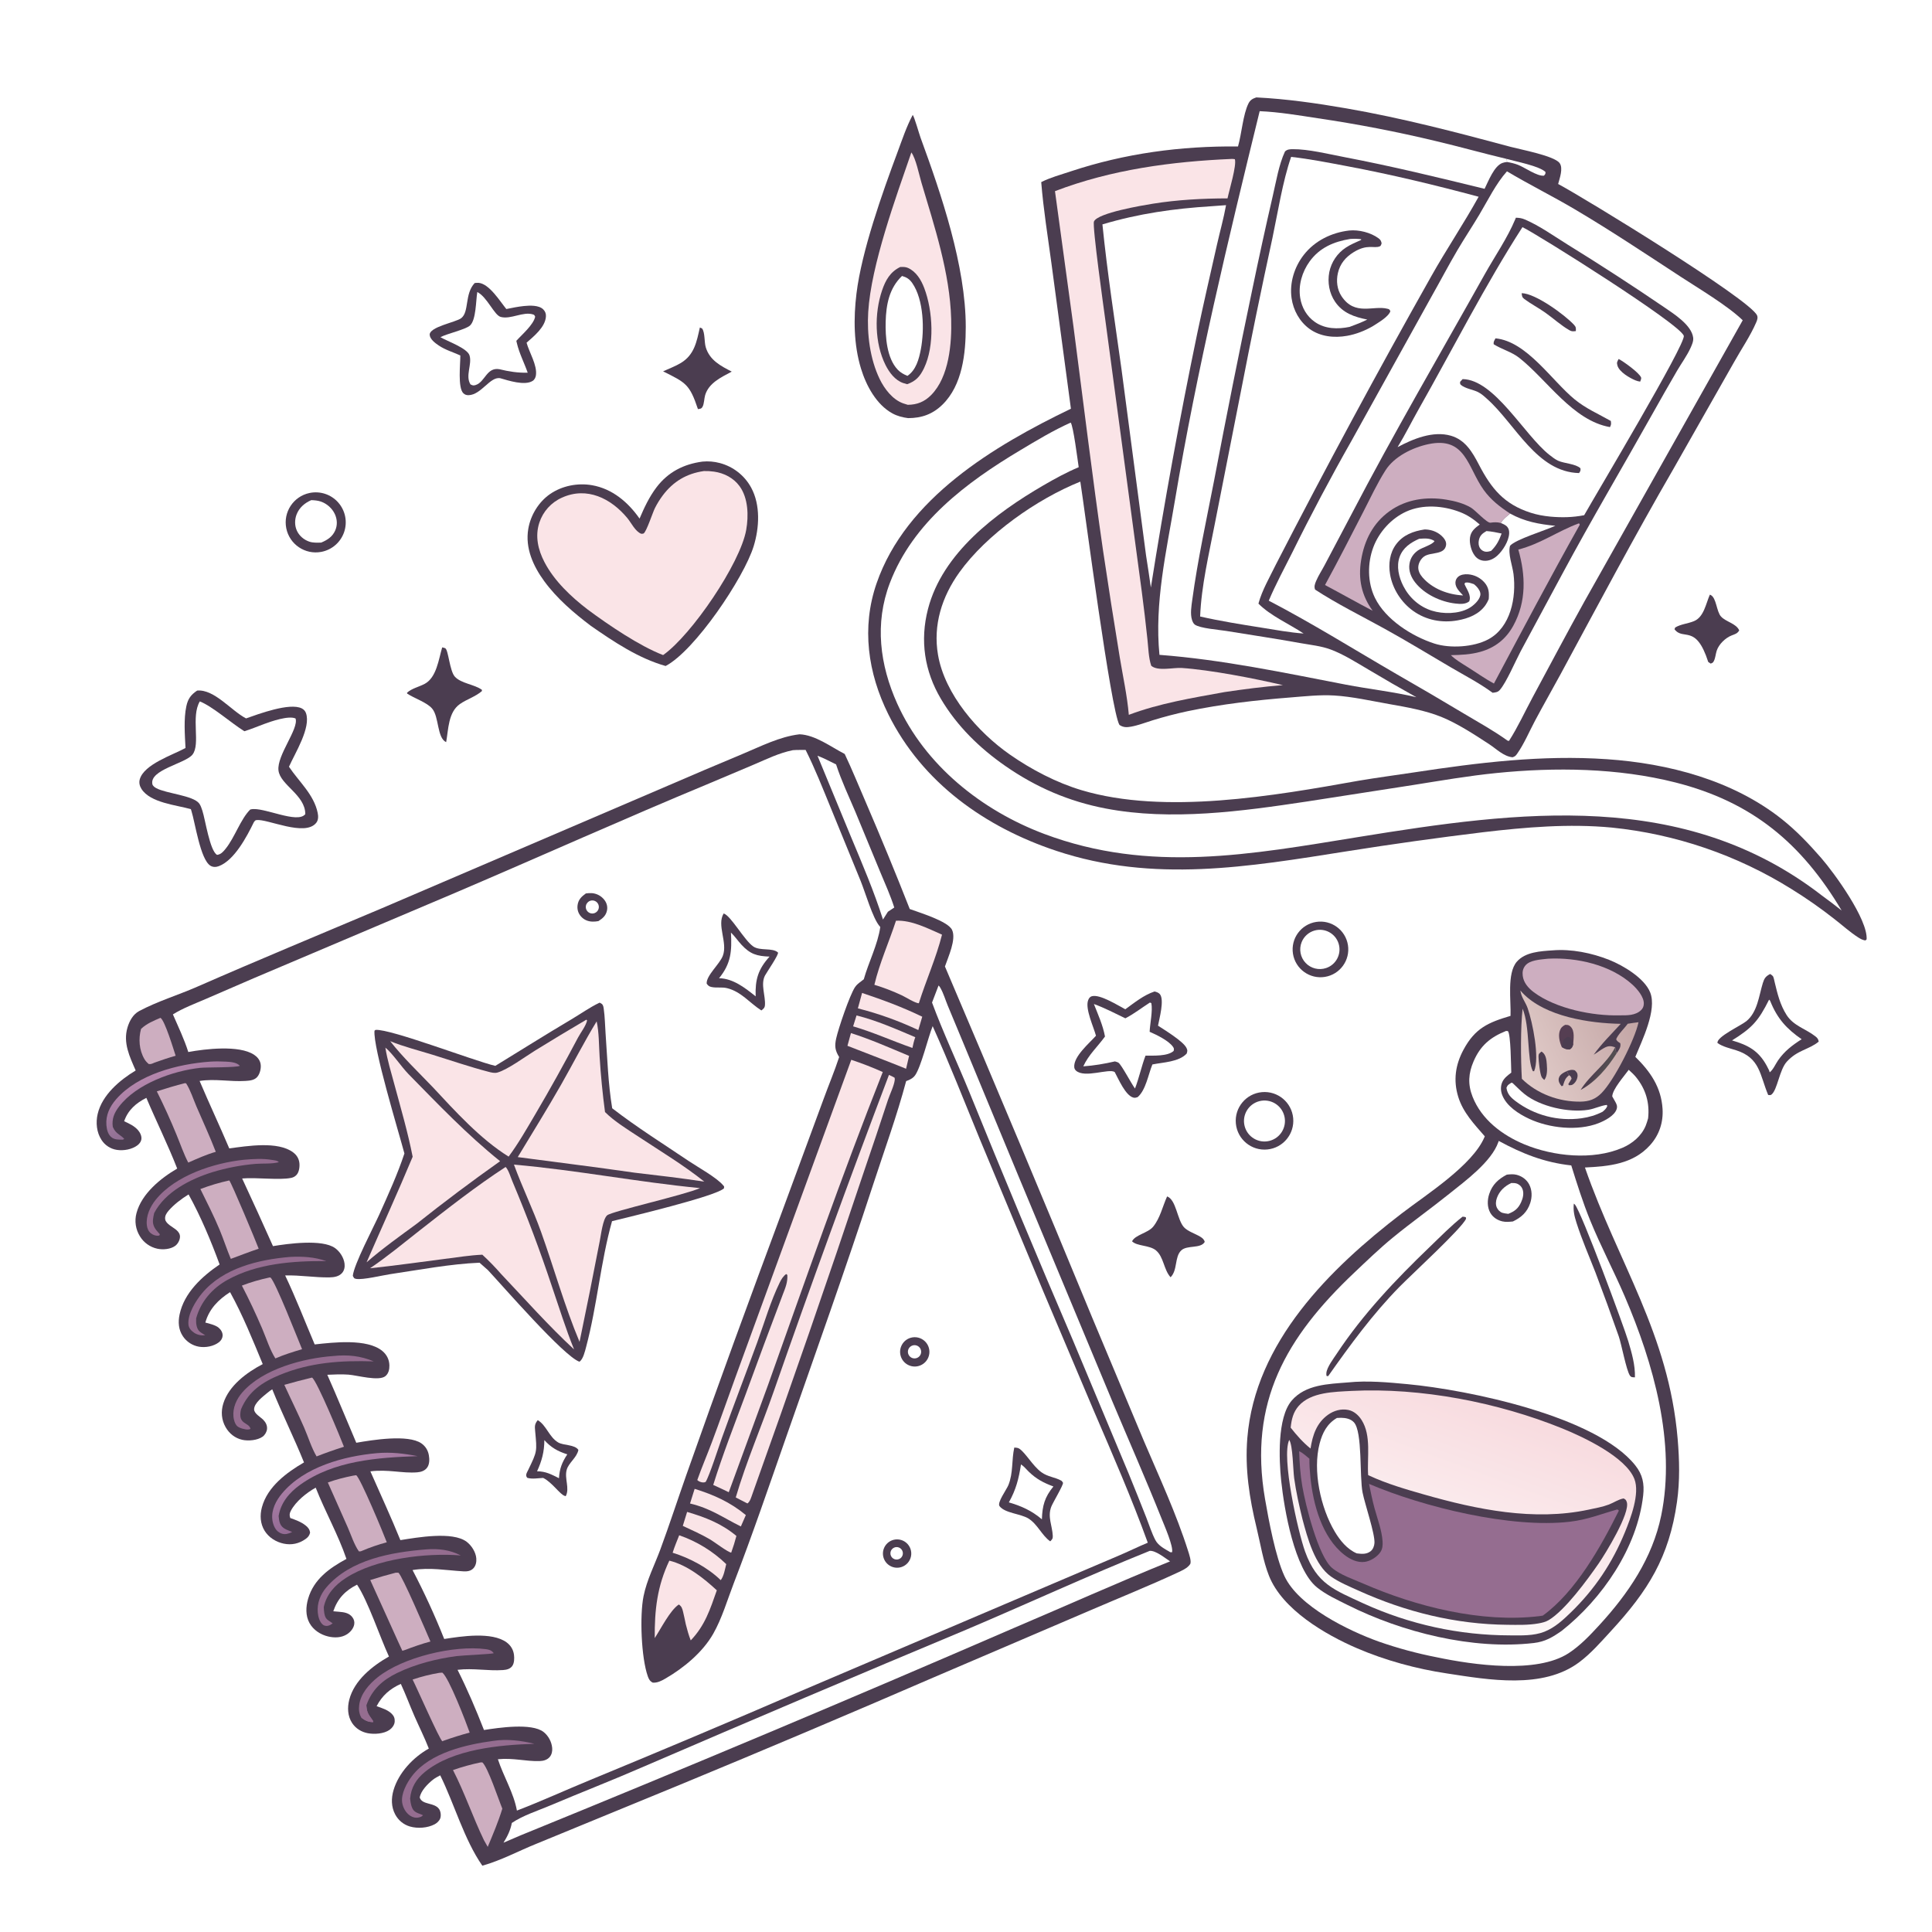 <svg version="1.1" xmlns="http://www.w3.org/2000/svg" style="display: block;" viewBox="0 0 2048 2048" width="1024" height="1024">
<defs>
	<linearGradient id="Gradient1" gradientUnits="userSpaceOnUse" x1="1691.63" y1="1133.8" x2="1697.37" y2="1137.2">
		<stop class="stop0" offset="0" stop-opacity="1" stop-color="rgb(77,62,78)"/>
		<stop class="stop1" offset="1" stop-opacity="1" stop-color="rgb(83,77,81)"/>
	</linearGradient>
	<linearGradient id="Gradient2" gradientUnits="userSpaceOnUse" x1="1729.59" y1="1075.9" x2="1610.84" y2="1133.42">
		<stop class="stop0" offset="0" stop-opacity="1" stop-color="rgb(196,166,166)"/>
		<stop class="stop1" offset="1" stop-opacity="1" stop-color="rgb(226,205,202)"/>
	</linearGradient>
	<linearGradient id="Gradient3" gradientUnits="userSpaceOnUse" x1="1574.35" y1="1485.4" x2="1489.46" y2="1714.98">
		<stop class="stop0" offset="0" stop-opacity="1" stop-color="rgb(248,219,223)"/>
		<stop class="stop1" offset="1" stop-opacity="1" stop-color="rgb(253,251,251)"/>
	</linearGradient>
	<linearGradient id="Gradient4" gradientUnits="userSpaceOnUse" x1="366.626" y1="1599.5" x2="349.073" y2="1551.97">
		<stop class="stop0" offset="0" stop-opacity="1" stop-color="rgb(148,108,149)"/>
		<stop class="stop1" offset="1" stop-opacity="1" stop-color="rgb(173,129,168)"/>
	</linearGradient>
	<linearGradient id="Gradient5" gradientUnits="userSpaceOnUse" x1="188.894" y1="1177.98" x2="169.947" y2="1136.8">
		<stop class="stop0" offset="0" stop-opacity="1" stop-color="rgb(144,112,147)"/>
		<stop class="stop1" offset="1" stop-opacity="1" stop-color="rgb(180,134,172)"/>
	</linearGradient>
</defs>
<path transform="translate(0,0)" fill="rgb(255,255,255)" d="M 0 0 L 2048 0 L 2048 2048 L 0 2048 L 0 0 z"/>
<path transform="translate(0,0)" fill="rgb(75,61,80)" d="M 847.541 778.38 C 864.158 779.003 880.828 791.721 895.427 799.244 C 903.192 815.593 910.02 832.523 917.229 849.133 C 933.56 887.034 949.279 925.196 964.379 963.604 C 974.55 967.39 1004.9 976.437 1009.25 985.78 C 1013.89 995.729 1005.09 1014.46 1001.68 1024.51 C 1054.35 1148.01 1106.27 1271.82 1157.46 1395.94 L 1212.8 1528.06 C 1228.96 1565.97 1246.91 1604.53 1259.37 1643.86 C 1260.38 1647.07 1263.31 1655.38 1261.59 1658.07 C 1258.71 1662.56 1251.89 1665.37 1247.15 1667.56 C 1217.08 1681.47 1186.25 1693.9 1155.82 1707 L 990.609 1777.72 C 901.243 1816.43 811.559 1854.39 721.565 1891.6 L 569.022 1954.3 C 549.792 1962.01 531.304 1972.13 511.297 1977.71 C 491.979 1949.95 481.703 1912.4 466.651 1881.92 C 464.042 1883.28 461.371 1884.66 459.041 1886.48 C 453.673 1890.66 445.86 1898.54 444.952 1905.49 C 447.495 1913.51 460.537 1910.5 465.462 1917.67 C 467.212 1920.22 467.703 1924.64 466.699 1927.5 C 465.786 1930.1 463.235 1932.47 460.838 1933.76 C 453.338 1937.81 442.635 1938.52 434.525 1936.16 C 427.756 1934.18 422.261 1929.6 418.938 1923.4 C 414.621 1915.35 414.629 1906.13 417.187 1897.53 C 422.701 1878.99 437.984 1862.87 454.566 1853.55 C 450.005 1841.84 444.285 1830.48 439.249 1818.96 C 434.324 1807.68 430.08 1796.15 424.897 1784.99 C 413.354 1790.16 405.053 1797.4 399.225 1808.65 C 404.685 1810.5 411.331 1812.63 415.432 1816.85 C 417.693 1819.17 418.612 1821.74 418.4 1825.01 C 418.175 1828.48 415.682 1831.8 412.904 1833.75 C 406.91 1837.93 396.98 1838.59 390.006 1837.3 C 383.147 1836.02 377.09 1832.32 373.241 1826.45 C 368.44 1819.12 368.111 1810.05 370.236 1801.76 C 375.499 1781.22 394.712 1765.93 412.298 1755.99 C 402.534 1734.88 390.227 1697.43 378.494 1679.8 C 365.901 1686.18 357.897 1694.5 353.3 1708.02 L 359.262 1708.53 C 364.754 1709.01 369.992 1709.67 373.561 1714.35 C 375.249 1716.56 375.975 1719.2 375.485 1721.96 C 374.716 1726.29 371.411 1730.1 367.79 1732.41 C 361.913 1736.17 354.504 1736.31 347.897 1734.74 C 339.773 1732.82 332.176 1727.9 328.08 1720.49 C 323.737 1712.63 324.176 1703.15 326.602 1694.76 C 332.599 1674.01 349.23 1662.28 367.245 1652.51 C 358.39 1626.59 344.682 1602.46 334.646 1576.98 C 325.072 1582.29 313.557 1591.52 308.38 1601.36 C 306.891 1604.2 306.62 1606.05 307.692 1609.16 C 313.301 1611.12 319.482 1613.4 324.132 1617.19 C 326.754 1619.33 328.281 1621.34 328.705 1624.76 C 327.896 1627.89 326.519 1629.54 323.954 1631.38 C 317.01 1636.36 309.108 1638.06 300.745 1636.32 C 292.615 1634.63 284.971 1629.86 280.54 1622.75 C 275.846 1615.21 275.359 1606.22 277.631 1597.78 C 283.515 1575.94 303.746 1561.02 322.249 1550.22 C 311.712 1524.07 299.13 1498.86 288.584 1472.71 C 286.825 1473.85 285.18 1475.01 283.576 1476.37 C 278.851 1480.37 269.499 1487.13 269.37 1493.82 C 269.281 1498.41 275.871 1501.87 278.849 1504.84 C 281.574 1507.55 283.385 1510.81 283.065 1514.76 C 282.821 1517.77 280.828 1521.2 278.39 1522.93 C 272.877 1526.86 263.177 1527.69 256.756 1526.25 C 249.161 1524.55 243.007 1519.61 239.173 1512.9 C 234.737 1505.14 234.044 1496.29 236.694 1487.8 C 242.632 1468.77 261.617 1454.82 278.509 1446 C 267.89 1420.3 257.324 1394.08 243.88 1369.73 C 231.508 1377.66 221.752 1387.44 217.67 1401.97 C 221.65 1402.98 228.693 1404.72 231.852 1407.48 C 234.285 1409.6 236.193 1412.68 235.986 1416.03 C 235.826 1418.62 234.28 1421.08 232.276 1422.68 C 226.594 1427.2 217.873 1428.77 210.843 1427.55 C 203.926 1426.33 197.803 1422.34 193.883 1416.51 C 189.194 1409.52 188.665 1401.42 190.376 1393.35 C 195.251 1370.34 214.169 1353.03 232.809 1340.37 C 223.666 1315.43 212.771 1289.41 199.9 1266.15 C 192.547 1270.64 184.216 1276.91 178.623 1283.51 C 176.432 1286.09 174.571 1288.98 175.095 1292.51 C 175.826 1297.44 183.683 1300.91 187.167 1304.01 C 189.367 1305.97 190.958 1308.3 190.781 1311.36 C 190.583 1314.76 188.455 1318.68 185.698 1320.68 C 180.697 1324.33 172.698 1324.92 166.828 1323.7 C 159.135 1322.05 152.459 1317.32 148.369 1310.6 C 143.755 1303.25 142.422 1294.3 144.693 1285.92 C 150.118 1265.37 170.302 1248.94 187.842 1238.74 C 177.995 1213.46 165.74 1188.8 155.134 1163.76 C 144.221 1169.29 135.651 1176.7 131.606 1188.58 C 136.946 1191.03 142.462 1193.54 146.378 1198.09 C 148.604 1200.68 150.487 1204.54 149.812 1208.04 C 149.343 1210.47 147.7 1212.51 145.785 1213.99 C 140.054 1218.44 130.891 1220.05 123.851 1218.92 C 117.167 1217.9 111.244 1214.06 107.599 1208.36 C 102.353 1200.33 101.388 1189.98 103.547 1180.79 C 108.275 1160.66 126.899 1144.95 143.827 1134.76 C 137.454 1120.13 130.299 1105.53 135.131 1089.22 C 137.17 1082.34 141.034 1075.2 147.545 1071.74 C 167.028 1061.39 188.633 1054.9 208.851 1046.05 C 273.996 1017.5 339.659 990.347 405.151 962.632 L 708.004 832.859 C 734.086 821.561 760.246 810.444 786.482 799.508 C 806.177 791.348 826.223 780.867 847.541 778.38 z"/>
<path transform="translate(0,0)" fill="rgb(255,255,255)" d="M 840.477 795.221 C 844.917 794.856 849.522 795.027 853.984 794.956 C 863.884 814.642 872.026 835.398 880.392 855.776 L 912.337 933.871 C 917.193 945.809 925.085 973.255 932.309 981.666 C 932.58 981.982 932.862 982.289 933.138 982.601 C 930.528 1001.12 920.757 1019.93 915.646 1038.08 C 914.816 1038.72 913.997 1039.38 913.161 1040.01 C 910.564 1041.98 908.138 1043.69 906.309 1046.46 C 900.69 1054.97 888.8 1089.94 886.402 1100.72 C 884.598 1108.83 885.147 1113.45 889.544 1120.5 C 884.66 1135.46 878.507 1149.97 873.13 1164.76 L 830.216 1281.15 C 795.328 1374.95 760.764 1469.11 727.53 1563.5 C 718.288 1589.75 709.656 1616.26 700.03 1642.37 C 693.929 1658.92 685.725 1674.54 682.191 1691.98 C 678.011 1712.59 679.701 1757.36 686.734 1777.03 C 687.847 1780.14 688.932 1782.14 692.009 1783.69 C 697.026 1783.95 701.129 1781.79 705.381 1779.34 C 724.731 1768.15 744.8 1751.58 756.007 1731.93 C 765.343 1715.56 771.002 1695.99 777.79 1678.38 C 797.556 1627.1 815.239 1575.17 833.382 1523.3 C 864.584 1434.11 896.258 1345.33 925.628 1255.49 C 937.554 1219.02 950.648 1183.13 960.566 1146 C 961.362 1145.71 962.16 1145.42 962.94 1145.09 C 965.71 1143.9 968.281 1142.41 970.034 1139.89 C 976.502 1130.59 983.511 1100.67 988.655 1087.76 C 1006.39 1127.11 1022.08 1167.29 1038.5 1207.2 L 1105.95 1368.99 L 1159.41 1495.31 C 1179.27 1541.51 1199.57 1588.02 1216.7 1635.32 C 1206.1 1639.73 1195.79 1644.87 1185.2 1649.33 L 848.355 1792.84 C 774.346 1824.82 700.065 1856.17 625.521 1886.89 C 599.618 1897.53 574.099 1909.26 547.952 1919.28 C 544.438 1900.12 533.784 1883.29 527.792 1864.86 C 544.484 1863.26 556.895 1867.23 571.96 1866.81 C 576.006 1866.7 580.189 1865.59 582.839 1862.32 C 584.95 1859.72 585.626 1856.2 585.342 1852.93 C 584.776 1846.42 581.342 1839.98 576.184 1835.95 C 563.633 1826.16 528.325 1831.48 513.036 1833.88 C 504.522 1812.09 495.539 1790.98 485.022 1770.08 C 501.695 1768.07 517.189 1771.46 533.269 1770.32 C 536.95 1770.06 540.762 1769.22 543.033 1766 C 545.223 1762.9 545.29 1757.89 544.851 1754.26 C 544.193 1748.84 541.48 1744.3 537.106 1741.05 C 521.416 1729.4 488.754 1734.61 470.876 1737.39 C 460.962 1712.47 449.76 1688.09 437.316 1664.33 C 455.915 1661.3 472.715 1664.62 491.162 1665.68 C 495.091 1665.9 498.927 1665.52 501.802 1662.48 C 504.448 1659.68 505.191 1655.65 504.895 1651.93 C 504.37 1645.34 499.828 1638.21 494.608 1634.29 C 479.656 1623.08 442.304 1629.77 424.418 1632.59 C 414.478 1608.08 403.26 1583.94 392.631 1559.71 C 411.538 1557.32 426.49 1562.02 442.352 1560.72 C 446.242 1560.4 450.107 1559.17 452.59 1555.99 C 455.418 1552.36 455.368 1546.95 454.612 1542.64 C 453.694 1537.39 451.028 1533.03 446.618 1529.99 C 432.473 1520.26 394.767 1526.41 377.666 1529.39 C 367.391 1505.37 357.582 1481.19 346.96 1457.32 C 354.388 1456.98 361.97 1456.62 369.391 1457.17 C 378.556 1457.85 401.726 1464.52 408.629 1458.69 C 411.963 1455.88 412.874 1451.48 412.775 1447.32 C 412.633 1441.31 410.032 1436.08 405.446 1432.21 C 389.405 1418.69 353.183 1423 333.58 1425.16 C 323.204 1400.78 313.687 1375.96 302.278 1352.04 C 318.143 1351.53 333.732 1354.39 349.448 1354.07 C 354.144 1353.98 359.241 1353.19 362.534 1349.5 C 364.998 1346.74 365.678 1343.09 365.232 1339.51 C 364.436 1333.11 360.296 1326.69 355.087 1322.97 C 341.53 1313.29 305.02 1318.37 289.367 1320.95 C 278.673 1296.95 267.778 1273.05 256.685 1249.23 C 272.183 1247.9 295.747 1251.23 308.554 1248.63 C 310.782 1248.18 312.573 1247.26 314.178 1245.62 C 317.099 1242.64 317.811 1236.85 317.369 1232.83 C 316.853 1228.15 314.492 1224.4 310.764 1221.59 C 294.604 1209.39 261.911 1214.85 243.025 1217.36 C 232.847 1193.39 221.756 1169.83 211.592 1145.86 C 227.837 1143.27 243.994 1146.86 260.199 1145.83 C 264.78 1145.54 269.952 1145.12 272.999 1141.23 C 275.736 1137.74 277.082 1131.76 276.174 1127.43 C 275.321 1123.36 272.642 1120.26 269.229 1118.02 C 253.347 1107.6 217.539 1111.87 199.598 1115.19 C 195.309 1101.58 188.971 1088.38 183.285 1075.29 C 193.984 1068.63 206.451 1064 217.999 1059 L 270.21 1036.42 L 484.01 945.786 C 573.316 907.612 661.838 867.807 751.558 830.566 L 799.358 810.376 C 812.965 804.587 825.871 798.143 840.477 795.221 z"/>
<path transform="translate(0,0)" fill="rgb(75,61,80)" d="M 635.594 1062.86 C 636.456 1063.27 637.165 1063.55 637.926 1064.17 C 639.477 1065.44 639.717 1067.54 639.988 1069.39 C 641.238 1077.9 641.305 1086.81 641.925 1095.4 C 643.823 1121.67 644.633 1148.83 648.956 1174.81 C 674.674 1194.71 703.034 1212.53 730.047 1230.72 C 739.835 1237.31 759.678 1248.21 766.584 1256.47 C 767.981 1258.14 767.595 1257.3 767.463 1259.67 C 758.988 1268.11 665.848 1290.26 648.779 1294.5 C 636.616 1338.03 632.976 1384.01 621.361 1427.65 C 620.196 1432.03 618.106 1441.19 614.18 1443.46 C 597.535 1437.66 532.798 1362.99 517.198 1346.35 L 508.322 1338.52 C 477.424 1339.8 444.329 1346.12 413.601 1350.67 C 405.086 1351.93 384.845 1356.93 377.478 1355.68 C 375.007 1355.27 375.121 1354.35 373.99 1352.47 C 375.026 1340.63 396.033 1300.87 402.244 1287.05 C 411.641 1266.13 421.486 1244.5 428.696 1222.74 C 422.21 1198.51 395.332 1110.35 396.982 1092.6 L 398.123 1091.7 C 414.565 1090.68 501.268 1124.19 525.038 1129.87 C 551.839 1113.49 578.292 1096.78 605.342 1080.77 C 615.38 1074.83 625.054 1067.87 635.594 1062.86 z"/>
<path transform="translate(0,0)" fill="rgb(250,228,231)" d="M 535.983 1237.03 C 539.125 1240.18 541.39 1248.19 543.277 1252.56 C 558.603 1288.92 572.502 1325.87 584.942 1363.31 C 592.66 1385.86 599.588 1408.34 608.541 1430.46 C 581.474 1405.36 556.468 1377.18 531.078 1350.37 C 524.861 1343.24 518.258 1336.45 511.299 1330.03 C 498.044 1330.62 484.64 1332.8 471.473 1334.47 C 445.059 1337.83 418.761 1341.65 392.271 1344.41 C 410.6 1332.03 427.406 1318.02 444.779 1304.4 C 474.36 1281.21 504.465 1257.57 535.983 1237.03 z"/>
<path transform="translate(0,0)" fill="rgb(250,228,231)" d="M 544.802 1234.54 C 610.724 1240.29 676.068 1253.06 742.015 1259.44 C 726 1266.64 648.831 1283.96 643.663 1288.25 C 638.941 1292.17 637.025 1309.55 635.768 1315.51 C 628.9 1351.21 621.758 1386.85 614.345 1422.43 C 598.503 1384.71 587.368 1344.46 573.558 1305.89 C 564.918 1281.76 553.617 1258.61 544.802 1234.54 z"/>
<path transform="translate(0,0)" fill="rgb(250,228,231)" d="M 632.481 1082.7 C 635.076 1094.38 634.836 1108.36 635.629 1120.33 C 636.837 1139.89 638.742 1159.4 641.34 1178.83 C 651.445 1188.9 665.122 1197.17 677.023 1205.04 C 700.128 1220.31 725.029 1235.3 746.596 1252.59 C 722.134 1248.87 697.459 1245.98 672.882 1243.12 C 631.58 1237.15 590.202 1232.08 548.843 1226.57 C 564.159 1201.1 579.918 1175.91 594.63 1150.08 C 607.38 1127.7 619.069 1104.69 632.481 1082.7 z"/>
<path transform="translate(0,0)" fill="rgb(250,228,231)" d="M 621.548 1080.91 L 622.35 1081.71 C 621.15 1087.48 615.548 1094.53 612.709 1099.9 C 598.104 1127.52 583.159 1154.49 567.278 1181.43 C 558.422 1196.45 549.564 1212.07 539.148 1226.06 C 508.864 1207.16 482.773 1178.16 458.613 1152.29 C 443.507 1136.48 427.068 1120.89 413.607 1103.69 C 428.027 1109.56 443.894 1113.53 458.803 1118.14 C 478.348 1124.19 497.982 1130.96 517.769 1136.12 C 520.811 1136.92 524.264 1137.82 527.345 1136.93 C 538.256 1133.81 556.731 1120.12 566.972 1113.8 C 585.035 1102.63 603.228 1091.66 621.548 1080.91 z"/>
<path transform="translate(0,0)" fill="rgb(250,228,231)" d="M 408.514 1110.54 C 416.009 1116.5 425.488 1130.9 433.05 1138.61 C 464.553 1170.73 495.004 1202.68 530.126 1230.92 C 500.07 1252.18 470.614 1274.27 441.793 1297.18 C 423.819 1310.39 405.422 1323.45 388.597 1338.11 C 404.829 1300.75 421.756 1263.84 437.436 1226.22 C 432.38 1200.4 424.965 1175.1 418.116 1149.72 C 414.64 1136.83 410.586 1123.74 408.514 1110.54 z"/>
<path transform="translate(0,0)" fill="rgb(75,61,80)" d="M 767.13 968.299 C 774.888 970.819 788.883 996.675 798.477 1003.29 C 805.745 1008.3 818.75 1004.33 824.635 1009.64 C 826.238 1011.09 812.521 1031.05 810.945 1034.06 C 806.031 1043.47 811.638 1055.62 810.866 1065.55 C 810.638 1068.48 809.226 1069.4 807.088 1071.13 C 794.628 1063.17 785.685 1051.09 770.553 1047.45 C 765.22 1046.17 759.702 1047.4 754.383 1046.31 C 751.679 1045.76 750.656 1044.85 749.103 1042.69 C 748.521 1034.12 762.902 1022.04 766.251 1013.15 C 771.585 998.979 759.53 980.647 767.13 968.299 z"/>
<path transform="translate(0,0)" fill="rgb(255,255,255)" d="M 774.842 988.575 C 778.757 992.227 782.159 997.298 785.845 1001.3 C 795.259 1011.52 802.32 1013.53 815.758 1014.04 C 803.545 1027.52 800.433 1038.49 801.028 1056.19 C 789.832 1047.21 777.251 1037.27 762.228 1036.94 C 775.061 1021.27 775.866 1008.06 774.842 988.575 z"/>
<path transform="translate(0,0)" fill="rgb(75,61,80)" d="M 1075.2 1534.45 C 1076.87 1534.59 1078.92 1534.63 1080.39 1535.58 C 1087.06 1539.87 1094.81 1554.06 1103.95 1560.65 C 1110.98 1565.71 1118.2 1565.71 1125.24 1569.68 C 1125.76 1570.41 1126.61 1571 1126.81 1571.88 C 1127.32 1574.12 1116.1 1592.78 1114.41 1597.13 C 1110.21 1607.97 1115.5 1617.25 1115.99 1628.09 C 1116.12 1631.05 1115.3 1631.86 1113.29 1633.89 C 1104.36 1627.64 1100.04 1615.91 1090.25 1609.73 C 1082.04 1604.55 1065.28 1604.14 1059.54 1596.57 C 1056.75 1592.89 1067 1579.02 1068.89 1574.38 C 1074.22 1561.32 1072.2 1547.79 1075.2 1534.45 z"/>
<path transform="translate(0,0)" fill="rgb(255,255,255)" d="M 1082.29 1552.35 C 1085.42 1554.26 1087.85 1557.48 1090.49 1560.03 C 1098.54 1567.83 1106.22 1571.87 1116.66 1575.72 C 1107.37 1587.06 1104.89 1596.18 1104.46 1610.53 C 1093.51 1601.31 1083.11 1596.63 1069.43 1592.59 C 1076.96 1579.19 1079.95 1567.57 1082.29 1552.35 z"/>
<path transform="translate(0,0)" fill="rgb(75,61,80)" d="M 570.045 1505.41 C 579.267 1510.88 582.149 1523.52 591.751 1529.08 C 597.472 1532.39 609.382 1531.16 613.111 1536.98 C 611.551 1545.11 602.888 1550.44 600.74 1557.98 C 598.1 1567.25 604.215 1577.89 599.667 1586.03 L 598.618 1585.69 C 593.475 1584.12 585.358 1571.38 575.789 1566.66 C 570.259 1566.9 564.325 1568.12 558.965 1566.58 C 556.463 1563.82 558.485 1561.19 559.969 1558.11 C 569.528 1538.28 569.319 1538.92 567.287 1517.06 C 566.81 1511.93 566.662 1509.51 570.045 1505.41 z"/>
<path transform="translate(0,0)" fill="rgb(255,255,255)" d="M 577.027 1526.57 C 584.194 1534.53 591.323 1538.48 601.359 1541.66 C 595.68 1550.29 593.196 1556.73 592.526 1566.96 C 584.304 1562.87 578.721 1559.72 569.315 1559.61 C 574.398 1548.59 577.008 1538.76 577.027 1526.57 z"/>
<path transform="translate(0,0)" fill="rgb(75,61,80)" d="M 965.064 1418.19 C 970.468 1416.51 976.36 1417.9 980.444 1421.82 C 984.529 1425.74 986.16 1431.56 984.703 1437.03 C 983.247 1442.5 978.932 1446.75 973.44 1448.12 C 965.28 1450.15 956.984 1445.32 954.717 1437.22 C 952.451 1429.13 957.035 1420.69 965.064 1418.19 z"/>
<path transform="translate(0,0)" fill="rgb(255,255,255)" d="M 966.35 1426.65 C 969.854 1424.93 974.085 1426.4 975.775 1429.91 C 977.464 1433.43 975.966 1437.65 972.437 1439.31 C 968.945 1440.96 964.779 1439.48 963.107 1436 C 961.435 1432.52 962.883 1428.34 966.35 1426.65 z"/>
<path transform="translate(0,0)" fill="rgb(75,61,80)" d="M 621.02 947.09 C 623.182 946.817 625.276 946.608 627.457 946.765 C 632.676 947.186 637.473 949.792 640.667 953.94 C 643.109 957.101 644.236 960.989 643.473 964.951 C 642.392 970.561 638.95 973.446 634.379 976.404 C 632.328 976.783 630.386 976.986 628.293 976.953 C 623.509 976.879 619.194 975.181 615.952 971.564 C 612.956 968.22 611.646 964.021 612.241 959.56 C 613.037 953.596 616.379 950.468 621.02 947.09 z"/>
<path transform="translate(0,0)" fill="rgb(255,255,255)" d="M 625.856 954.81 C 629.415 953.718 633.201 955.636 634.424 959.152 C 635.648 962.669 633.871 966.523 630.402 967.876 C 628.041 968.797 625.366 968.354 623.428 966.722 C 621.489 965.089 620.598 962.528 621.104 960.045 C 621.61 957.562 623.433 955.554 625.856 954.81 z"/>
<path transform="translate(0,0)" fill="rgb(75,61,80)" d="M 945.656 1632.78 C 950.773 1630.85 956.537 1631.85 960.702 1635.4 C 964.868 1638.94 966.776 1644.47 965.683 1649.83 C 964.59 1655.19 960.67 1659.54 955.448 1661.17 C 947.694 1663.59 939.417 1659.41 936.767 1651.73 C 934.117 1644.05 938.056 1635.66 945.656 1632.78 z"/>
<path transform="translate(0,0)" fill="rgb(255,255,255)" d="M 947.85 1640.52 C 951.149 1639.09 954.983 1640.56 956.482 1643.83 C 957.981 1647.1 956.598 1650.96 953.366 1652.53 C 951.21 1653.58 948.655 1653.38 946.688 1652.01 C 944.721 1650.64 943.652 1648.31 943.893 1645.92 C 944.134 1643.54 945.649 1641.47 947.85 1640.52 z"/>
<path transform="translate(0,0)" fill="rgb(250,228,231)" d="M 902.379 1123.43 C 913.719 1127.19 924.865 1131.52 935.773 1136.39 C 892.292 1246.17 853.569 1357.44 813.97 1468.64 L 772.518 1581.82 C 767.138 1579.07 761.522 1576.66 756.047 1574.1 C 766.042 1541.94 778.561 1510.06 790.259 1478.46 C 803.267 1442.8 816.509 1407.22 829.982 1371.73 C 832.679 1364.8 835.058 1359.1 834.607 1351.51 L 833.421 1350.52 C 830.347 1352.64 828.298 1355.96 826.665 1359.28 C 816.931 1379.07 810.358 1401.98 802.764 1422.79 C 790.358 1456.79 777.317 1490.52 765.126 1524.61 C 761.834 1533.81 751.999 1564.54 748.014 1570.9 C 746.981 1571.28 746.717 1571.47 745.468 1571.47 C 743.427 1571.49 740.523 1570.4 739.147 1568.91 C 743.853 1555.56 749.488 1542.48 754.472 1529.22 C 763.071 1506.35 771.111 1483.21 779.484 1460.25 L 902.379 1123.43 z"/>
<path transform="translate(0,0)" fill="rgb(255,255,255)" d="M 1218.74 1643.99 C 1225 1643.4 1235.01 1651.63 1240.33 1655.1 C 1184.81 1677.63 1129.98 1702.24 1074.84 1725.69 C 901.294 1800.91 726.921 1874.22 551.753 1945.59 L 533.737 1953.33 C 537.909 1946.56 541.063 1940.26 542.577 1932.39 C 554.253 1924.47 570.036 1919.46 583.062 1913.95 C 616.045 1899.97 649.531 1887.01 682.343 1872.68 C 796.191 1823.6 910.31 1775.15 1024.69 1727.34 C 1089.49 1699.83 1153.41 1670.28 1218.74 1643.99 z"/>
<path transform="translate(0,0)" fill="rgb(255,255,255)" d="M 994.899 1044.69 C 995.817 1045.45 996.432 1046.45 997.011 1047.48 C 1000.13 1053.03 1002.18 1059.94 1004.62 1065.89 L 1020.72 1104.56 L 1079.19 1245.73 L 1178.59 1484.25 C 1196.2 1526.16 1214.6 1567.87 1231.46 1610.08 C 1234.19 1616.91 1244.07 1639.42 1242.42 1645.47 L 1240.54 1645.4 C 1234.78 1641.93 1227.92 1638.66 1224.69 1632.45 C 1220.83 1625.05 1218.19 1616.46 1215.12 1608.67 C 1209 1593.11 1202.78 1577.58 1196.45 1562.1 L 1137.4 1420.91 C 1099.91 1333.49 1063.28 1245.71 1027.53 1157.57 C 1014.55 1125.87 999.9 1094.89 987.998 1062.75 C 990.33 1056.75 992.63 1050.73 994.899 1044.69 z"/>
<path transform="translate(0,0)" fill="rgb(250,228,231)" d="M 942.323 1139.47 C 944.401 1140.33 946.309 1141.23 948.252 1142.37 C 948.48 1143.34 948.608 1143.59 948.482 1144.73 C 947.796 1150.91 943.348 1159.71 941.304 1165.9 C 932.991 1191.26 924.509 1216.56 915.859 1241.8 C 877.616 1356.33 838.139 1470.44 797.437 1584.12 C 796.199 1587.52 795.26 1591.4 792.386 1593.71 L 790.534 1592.84 L 779.923 1587.36 C 791.173 1549.09 807.361 1511.86 820.47 1474.14 C 859.576 1362.04 900.197 1250.47 942.323 1139.47 z"/>
<path transform="translate(0,0)" fill="rgb(250,228,231)" d="M 949.79 975.991 C 966.529 975.226 983.608 984.249 998.586 990.774 C 992.317 1015.56 981.668 1039.1 974.009 1063.47 C 970.327 1063.55 959.731 1056.84 956.044 1055.13 C 946.603 1050.7 936.854 1046.95 926.873 1043.92 C 932.348 1020.84 942.424 998.563 949.79 975.991 z"/>
<path transform="translate(0,0)" fill="rgb(250,228,231)" d="M 709.518 1654.34 C 728.497 1659.02 745.847 1672.82 759.858 1685.8 C 752.751 1706.04 747.355 1723.04 732.21 1738.89 C 729.993 1733.27 728.459 1727.63 726.968 1721.79 C 726.043 1717.35 725.132 1712.89 724.065 1708.49 C 723.271 1705.22 722.518 1702.66 719.566 1700.84 C 710.275 1707.01 700.672 1726.39 694.043 1736.42 C 693.845 1706.63 696.577 1681.71 709.518 1654.34 z"/>
<path transform="translate(0,0)" fill="rgb(205,174,192)" d="M 285.697 1354.18 L 286.774 1354.22 C 292.236 1359.34 315.386 1418.68 320.201 1430.19 C 310.604 1433.06 301.106 1435.99 291.9 1439.98 C 286.05 1430.78 282.249 1418.49 277.936 1408.41 C 271.284 1392.85 264.23 1377.81 256.403 1362.8 C 265.925 1359.07 275.711 1356.34 285.697 1354.18 z"/>
<path transform="translate(0,0)" fill="rgb(205,174,192)" d="M 195.935 1148.2 L 197.308 1148.41 C 201.959 1155.67 204.839 1165 208.256 1172.94 C 215.143 1188.93 222.465 1204.72 228.74 1220.98 C 218.657 1223.85 209.14 1228.21 199.55 1232.38 C 194.688 1223.12 191.139 1212.49 187.089 1202.79 C 180.718 1187.23 173.761 1171.92 166.232 1156.88 C 176.088 1153.71 185.897 1150.75 195.935 1148.2 z"/>
<path transform="translate(0,0)" fill="rgb(205,174,192)" d="M 419.383 1667.15 L 422.352 1667.15 C 426.437 1670.3 451.699 1729.42 456.28 1740.08 C 447.053 1742.51 438.188 1745.69 429.274 1749.06 L 426.501 1749.91 C 426.09 1749.5 395.956 1682.23 392.483 1674.94 C 401.402 1672.03 410.297 1669.48 419.383 1667.15 z"/>
<path transform="translate(0,0)" fill="rgb(205,174,192)" d="M 374.278 1564.27 L 377.539 1563.77 C 381.899 1566.31 406.578 1625.76 410.003 1634.89 C 400.9 1637.33 391.981 1640.41 383.314 1644.11 C 382.253 1644.63 381.601 1644.53 380.442 1644.52 C 375.353 1637.3 372.241 1627.27 368.648 1619.13 L 347.518 1571.52 C 356.194 1568.33 365.223 1566.06 374.278 1564.27 z"/>
<path transform="translate(0,0)" fill="rgb(205,174,192)" d="M 330.783 1460.28 C 336.154 1463.91 361.164 1524.65 364.594 1533.61 C 354.814 1536.7 345.143 1540.12 335.598 1543.87 C 330.241 1534.93 326.623 1523.02 322.426 1513.38 C 315.777 1498.09 308.318 1483.17 301.397 1468 C 311.137 1465.22 320.935 1462.65 330.783 1460.28 z"/>
<path transform="translate(0,0)" fill="rgb(255,255,255)" d="M 866.586 801.117 C 873.337 803.643 879.819 807.149 886.292 810.326 C 891.845 827.454 899.666 843.937 906.692 860.504 L 933.165 924.549 C 938.308 936.916 943.918 949.243 947.963 962.022 C 945.728 963.539 943.475 965.029 941.204 966.492 L 935.996 974.745 C 926.441 944.639 914.069 915.822 901.921 886.705 L 866.586 801.117 z"/>
<path transform="translate(0,0)" fill="rgb(205,174,192)" d="M 243.049 1251.32 C 245.462 1254.03 271.06 1315.22 274.21 1323.67 C 264.287 1327.01 254.495 1330.83 244.672 1334.45 C 240.392 1324.33 237.039 1313.74 232.795 1303.57 C 226.679 1288.9 219.444 1274.68 212.422 1260.44 C 222.386 1256.63 232.624 1253.58 243.049 1251.32 z"/>
<path transform="translate(0,0)" fill="rgb(205,174,192)" d="M 465.585 1773.29 L 468.872 1773.05 C 475.88 1778.33 494.102 1825.82 497.875 1836.59 C 488.472 1839.14 479.383 1841.98 470.202 1845.24 L 468.915 1845.84 C 465.845 1843.73 442.076 1789.56 437.388 1780.39 C 446.584 1777.28 456.013 1774.91 465.585 1773.29 z"/>
<path transform="translate(0,0)" fill="rgb(205,174,192)" d="M 509.574 1868.2 L 511.351 1868.23 C 517.277 1873.58 528.424 1907.47 532.492 1917.27 C 528.263 1931.12 522.573 1944.42 517.011 1957.77 L 513.018 1950.69 C 501.216 1926.25 492.631 1900.54 480.191 1876.33 C 489.793 1872.97 499.61 1870.25 509.574 1868.2 z"/>
<path transform="translate(0,0)" fill="rgb(205,174,192)" d="M 170.09 1078.93 C 174.752 1081.74 183.924 1112.24 186.194 1119.14 C 178.588 1121.28 171.187 1123.77 163.752 1126.45 C 161.58 1127.38 160.074 1128.3 157.661 1127.9 C 155.73 1126.26 154.342 1124.81 153.051 1122.6 C 147.465 1113.03 146.634 1101.09 149.545 1090.63 C 155.527 1085.01 162.663 1082.14 170.09 1078.93 z"/>
<path transform="translate(0,0)" fill="rgb(149,109,144)" d="M 383.099 1820.87 C 380.657 1816.69 380.148 1812.28 380.747 1807.53 C 382.269 1795.46 391.127 1785.34 400.331 1777.99 C 427.059 1756.64 481.402 1743.68 515.024 1748.18 C 518.63 1748.66 521.214 1749.46 523.382 1752.44 C 521.88 1753.42 489.457 1754.78 483.789 1755.55 C 462.648 1758.4 440.319 1764.03 421.066 1773.38 C 405.439 1780.96 394.157 1791.11 388.356 1807.82 L 388.483 1809.26 C 389.107 1815.69 390.868 1817.72 394.482 1822.81 C 395.579 1824.35 395.258 1823.69 395.607 1825.51 C 390.378 1825.55 387.206 1823.94 383.099 1820.87 z"/>
<path transform="translate(0,0)" fill="rgb(149,109,144)" d="M 383.099 1820.87 C 388.113 1816.98 387.575 1813.54 388.356 1807.82 L 388.483 1809.26 C 389.107 1815.69 390.868 1817.72 394.482 1822.81 C 395.579 1824.35 395.258 1823.69 395.607 1825.51 C 390.378 1825.55 387.206 1823.94 383.099 1820.87 z"/>
<path transform="translate(0,0)" fill="rgb(149,109,144)" d="M 451.894 1642.41 C 465.02 1641.43 476.704 1642.85 488.496 1648.84 C 451.455 1645.89 398.416 1652.13 366.631 1672.73 C 355.214 1680.13 346.151 1689.86 343.216 1703.52 C 343.292 1705.69 343.403 1707.86 343.772 1710 C 344.961 1716.91 347.46 1717.06 352.614 1720.77 C 351.137 1722.1 348.506 1723.57 346.421 1723.55 C 344.885 1723.53 343.43 1723.23 342.238 1722.24 C 338.73 1719.33 337.321 1713.88 336.884 1709.53 C 335.883 1699.55 339.639 1690.02 346.082 1682.54 C 371.527 1653.01 414.906 1645.38 451.894 1642.41 z"/>
<path transform="translate(0,0)" fill="rgb(149,109,144)" d="M 353.344 1437.42 C 368.644 1435.87 382.003 1437.17 396.24 1443.13 C 361.66 1442.04 329.214 1444.07 296.742 1457.41 C 278.229 1465.01 263.415 1474.86 255.489 1493.92 C 251.567 1510.58 263.853 1507.17 265.539 1514.67 C 264.487 1515.1 264.401 1515.21 263.085 1515.33 C 260.064 1515.61 253.543 1513.83 251.373 1511.71 C 249.045 1509.44 247.794 1505.05 247.483 1501.92 C 246.528 1492.32 250.686 1483.12 256.861 1476.01 C 278.493 1451.08 321.76 1439.7 353.344 1437.42 z"/>
<path transform="translate(0,0)" fill="url(#Gradient5)" d="M 222.363 1125.42 C 228.036 1125.01 233.84 1125.09 239.519 1125.39 C 244.206 1125.63 250.977 1126.1 254.226 1129.76 C 251.791 1131.8 218.616 1131.27 212.281 1131.96 C 183.276 1135.09 144.754 1148.89 126.31 1172.85 C 121.156 1179.54 118.39 1186.07 119.557 1194.51 C 121.284 1198.31 122.842 1200.32 126.236 1202.69 C 128.309 1204.14 129.968 1205.39 131.691 1207.24 L 130.286 1208.12 C 126.474 1208.08 122.074 1208.27 118.775 1206.03 C 114.536 1203.14 113.21 1197.57 112.804 1192.78 C 111.914 1182.25 116.365 1172.98 123.173 1165.19 C 146.334 1138.69 188.715 1127.87 222.363 1125.42 z"/>
<path transform="translate(0,0)" fill="rgb(149,109,144)" d="M 523.043 1845.38 C 537.374 1843.2 552.562 1845.04 566.489 1848.51 C 529.547 1849.65 479.884 1854.12 450.345 1878.41 C 441.201 1885.93 435.787 1894.78 434.731 1906.59 C 434.986 1909.35 435.486 1912.32 436.338 1914.96 C 438.519 1921.75 442.999 1921.6 448.436 1924.23 C 446.773 1925.83 446.015 1926.11 443.813 1926.59 C 440.617 1927.29 437.476 1926.48 434.779 1924.72 C 430.139 1921.69 427.135 1916.2 426.323 1910.8 C 424.911 1901.41 431.375 1889.6 437.018 1882.32 C 455.917 1857.93 494.168 1849.25 523.043 1845.38 z"/>
<path transform="translate(0,0)" fill="url(#Gradient4)" d="M 399.579 1540.41 C 414.299 1539.09 428.248 1540.76 442.685 1543.57 C 400.106 1545.07 353.869 1548.25 318.083 1574 C 306.722 1582.18 297.728 1592.82 295.359 1607.01 C 295.59 1609.49 295.868 1612.3 296.764 1614.63 C 299.088 1620.68 304.384 1621.57 309.709 1623.97 C 307.978 1624.92 305.966 1625.63 304.025 1626.01 C 300.583 1626.69 297.337 1625.63 294.631 1623.49 C 291.023 1620.64 289.121 1614.96 288.655 1610.57 C 287.568 1600.36 292.591 1590.68 298.982 1583.06 C 322.616 1554.87 364.524 1543.55 399.579 1540.41 z"/>
<path transform="translate(0,0)" fill="rgb(149,109,144)" d="M 307.225 1332.41 C 320.404 1331.69 333.395 1332.4 345.905 1336.82 C 310.814 1336.52 272.376 1339.29 241.034 1356.78 C 224.921 1365.77 212.885 1379.6 207.934 1397.51 C 207.854 1400.25 207.792 1402.95 208.462 1405.62 C 209.729 1410.68 211.923 1411.96 216.23 1414.6 L 217.491 1415.35 C 213.51 1415.93 208.996 1415.02 205.655 1412.68 C 202.598 1410.54 200.08 1407.85 199.739 1403.98 C 198.778 1393.08 207.562 1378.79 214.338 1370.7 C 236.543 1344.21 274.185 1335.18 307.225 1332.41 z"/>
<path transform="translate(0,0)" fill="rgb(250,228,231)" d="M 719.981 1627.45 C 738.633 1633.88 755.649 1644.32 769.83 1658.03 C 768.596 1663.07 767.258 1670.98 764.005 1675.04 C 750.466 1661.84 730.979 1651.47 713.023 1645.97 C 714.959 1639.69 717.567 1633.57 719.981 1627.45 z"/>
<path transform="translate(0,0)" fill="rgb(149,109,144)" d="M 258.508 1229.4 C 268.167 1228.54 278.797 1227.88 288.38 1229.57 C 290.557 1229.95 294.231 1230.14 295.546 1231.98 C 287.951 1234 278.936 1233.14 271.054 1233.74 C 255.521 1235.06 240.171 1238 225.253 1242.52 C 201.848 1249.81 175.287 1263.27 163.451 1285.86 C 162.915 1288.2 162.337 1290.61 162.145 1293.01 C 161.649 1299.21 164.434 1302.88 168.402 1307.23 L 169.435 1308.34 L 168.91 1309.65 C 168.522 1309.73 168.139 1309.85 167.745 1309.89 C 165.036 1310.17 162.021 1309.02 159.916 1307.32 C 157.265 1305.18 156.029 1302.04 155.66 1298.72 C 154.568 1288.88 159.243 1278.94 165.301 1271.5 C 186.164 1245.89 226.839 1232.71 258.508 1229.4 z"/>
<path transform="translate(0,0)" fill="rgb(250,228,231)" d="M 728.37 1602.69 C 747.886 1608.47 764.816 1614.98 780.613 1628.17 C 779.046 1634.18 777.241 1639.97 775.129 1645.81 C 772.026 1645.78 757.086 1634.44 753.205 1632.15 C 743.798 1626.58 733.689 1622.12 723.798 1617.49 L 728.37 1602.69 z"/>
<path transform="translate(0,0)" fill="rgb(250,228,231)" d="M 913.844 1052.56 C 935.767 1059.9 956.796 1067.64 977.624 1077.76 C 976.274 1082.48 974.882 1087.2 973.449 1091.9 C 952.576 1082.17 931.724 1074.56 909.384 1068.91 L 913.844 1052.56 z"/>
<path transform="translate(0,0)" fill="rgb(250,228,231)" d="M 902.043 1095.1 C 923.035 1101.8 943.357 1110.8 963.674 1119.29 L 960.482 1132.93 C 939.83 1124.52 919.052 1116.76 898.322 1108.6 L 902.043 1095.1 z"/>
<path transform="translate(0,0)" fill="rgb(250,228,231)" d="M 736.348 1578.24 C 756.568 1584.5 774.203 1592.41 790.628 1606.04 L 785.348 1618.11 C 765.762 1608.4 753.617 1599.08 731.463 1593.77 L 736.348 1578.24 z"/>
<path transform="translate(0,0)" fill="rgb(250,228,231)" d="M 907.955 1076.42 C 929.218 1081.67 950.133 1090.97 970.236 1099.47 C 968.876 1103.24 968.011 1106.94 967.19 1110.86 C 946.004 1103.47 926.034 1094.33 904.346 1087.97 L 907.955 1076.42 z"/>
<path transform="translate(0,0)" fill="rgb(75,61,80)" d="M 1331.72 103.262 C 1363.45 104.805 1395.77 109.444 1427.04 114.857 C 1485.97 125.058 1543.65 140.152 1601.34 155.667 C 1612.14 158.573 1647.64 165.187 1653.26 172.883 C 1657.29 178.408 1653.22 189.186 1651.7 195.038 C 1680.01 210.12 1854.35 316.936 1862.51 334.217 C 1863.6 336.526 1862.77 339.116 1861.84 341.3 C 1855.55 356.131 1845.63 370.409 1837.77 384.581 L 1773.88 497.103 C 1732.44 568.596 1693.68 641.826 1654.36 714.511 C 1645.35 731.16 1635.91 747.578 1627.03 764.295 C 1621.05 775.548 1615.68 788.373 1608.38 798.783 C 1606.64 801.26 1606.23 801.703 1603.41 802.743 C 1593.95 801.857 1586.3 793.916 1578.61 788.889 C 1563.11 778.747 1544.75 766.733 1527.67 759.858 C 1510.63 753 1490.57 749.493 1472.5 746.32 C 1453.52 742.989 1433.48 738.399 1414.27 737.253 C 1398.98 736.341 1383.25 738.123 1368.01 739.328 C 1331.04 742.252 1295.36 746.29 1259 753.877 C 1246.55 756.544 1234.21 759.754 1222.04 763.498 C 1214.47 765.804 1206.78 768.871 1198.99 770.286 C 1194.25 771.148 1190.69 771.17 1186.65 768.444 C 1177.5 753.112 1150.23 542.962 1145.19 510.531 C 1099.11 529.066 1045.86 566.465 1016.99 606.691 C 998.476 632.49 988.88 662.529 994.342 694.257 C 1001.53 736.012 1036.62 776.215 1070.35 799.757 C 1093.22 815.722 1119.81 829.659 1146.58 837.656 C 1234.64 863.965 1351.04 843.562 1440.24 827.593 C 1459.82 824.28 1479.49 821.726 1499.11 818.741 C 1567.11 808.398 1634.36 800.072 1703.28 804.779 C 1768.46 809.231 1836.44 826.968 1888.46 868.053 C 1904.14 880.438 1917.52 894.564 1930.61 909.561 C 1944.33 925.295 1980.12 974.6 1978.69 995.794 L 1977.34 996.925 C 1974.33 996.443 1972.22 995.265 1969.66 993.629 C 1960.94 988.046 1952.74 980.547 1944.5 974.196 C 1929.95 962.747 1914.76 952.129 1899 942.392 C 1841.33 906.403 1776.18 884.121 1708.54 877.26 C 1663.17 872.959 1617.15 876.866 1572.05 882.199 C 1523.9 888.052 1475.87 894.775 1427.96 902.365 C 1323.4 918.895 1222.88 936.232 1119.76 901.943 C 1044.4 876.887 977.673 829.748 941.661 757.181 C 919.954 713.437 913.037 665.202 929.191 618.419 C 960.387 528.069 1053.79 472.55 1135.22 433.259 L 1114.56 279.107 C 1110.7 250.433 1106.05 221.914 1103.74 193.05 C 1113.27 188.195 1124.6 185.12 1134.76 181.742 C 1192.44 162.568 1251.59 154.654 1312.34 155.257 C 1316.22 141.821 1317.61 121.451 1323.41 109.717 C 1325.28 105.943 1327.86 104.548 1331.72 103.262 z"/>
<path transform="translate(0,0)" fill="rgb(255,255,255)" d="M 1597.43 181.623 C 1620.99 195.656 1645.59 207.829 1669.22 221.789 C 1707.69 244.523 1744.38 269.042 1781.75 293.44 C 1800.76 305.848 1831.59 324.178 1847.35 339.497 L 1679.67 637.377 C 1660.94 671.09 1642.91 705.283 1624.61 739.239 C 1616.39 754.493 1608.96 770.863 1599.59 785.402 L 1598.06 785.109 C 1583.53 774.647 1567.99 766.081 1552.64 756.934 C 1528.87 742.689 1504.97 728.678 1480.93 714.904 C 1435.87 688.78 1391.11 660.757 1344.95 636.741 C 1352.23 619.45 1361.43 602.551 1369.83 585.761 C 1389.64 545.628 1410.61 506.077 1432.71 467.159 L 1517.57 314.138 C 1526.81 297.843 1535.49 281.202 1545 265.068 C 1552.48 252.391 1560.65 240.123 1568.19 227.475 C 1577.18 212.408 1585.75 194.656 1597.43 181.623 z"/>
<path transform="translate(0,0)" fill="rgb(75,61,80)" d="M 1606.9 230.779 C 1610.48 230.903 1613.09 231.23 1616.4 232.644 C 1632.15 239.388 1647.31 250.314 1661.85 259.331 C 1696.39 280.667 1730.46 302.769 1764.01 325.62 C 1774.26 332.682 1793.13 344.438 1794.84 357.952 C 1795.3 361.626 1793.5 365.616 1792.01 368.874 C 1788.23 377.16 1782.47 384.97 1777.85 392.844 C 1769.09 407.904 1760.45 423.038 1751.94 438.243 C 1720.24 494.846 1687 550.838 1656.32 607.979 L 1611.86 690.59 C 1606.33 701.048 1596.82 723.438 1589.9 731.355 C 1587.72 733.854 1585.33 733.995 1582.24 734.366 C 1568.31 724.142 1552.7 716.079 1537.81 707.35 C 1514.63 693.757 1491.62 679.69 1468.09 666.696 C 1443.48 653.104 1417.61 640.355 1394.06 625.022 C 1392.8 621.709 1393.8 619.091 1395.14 615.901 C 1397.63 609.999 1401.24 604.624 1404.21 598.966 L 1432.33 545.714 C 1477.26 459.497 1526.52 375.343 1574.01 290.507 C 1584.63 271.538 1597.9 252.408 1606.24 232.401 L 1606.9 230.779 z"/>
<path transform="translate(0,0)" fill="rgb(255,255,255)" d="M 1613.87 240.782 C 1631.03 249.143 1781.37 343.749 1784.88 355.974 C 1787.27 364.296 1692.33 523.017 1679.29 546.133 C 1667.3 548.509 1655.51 548.746 1643.36 547.631 C 1636.26 546.927 1629.39 545.713 1622.59 543.525 C 1594.27 534.425 1580.85 517.859 1567.62 492.387 C 1560.8 479.264 1553.25 466.292 1538.01 461.886 C 1519.09 456.418 1497.91 465.211 1481.5 473.98 C 1489.44 461.075 1496.21 447.274 1503.7 434.067 C 1539.71 370.508 1574.56 301.689 1613.87 240.782 z"/>
<path transform="translate(0,0)" fill="rgb(75,61,80)" d="M 1585.28 358.657 C 1618.38 361.796 1644.81 403.343 1669.11 423.281 C 1681.15 433.153 1694.22 438.67 1707.55 446.226 C 1707.93 449.417 1708.05 449.889 1706.65 452.742 C 1667.18 445.861 1640.09 402.659 1610.39 379.262 C 1602.47 373.022 1591.95 370.327 1583.41 364.957 C 1582.94 362.164 1584.05 361.101 1585.28 358.657 z"/>
<path transform="translate(0,0)" fill="rgb(75,61,80)" d="M 1550.44 401.864 C 1584.29 402.351 1615.99 461.468 1642.41 482.153 C 1645.24 484.366 1648.45 486.944 1651.73 488.42 C 1658.27 491.358 1670.32 491.606 1675.34 496.407 C 1675.59 499.097 1675.36 499.18 1673.87 501.475 C 1629.07 500.407 1606.54 449.901 1576.77 423.231 C 1573.62 420.41 1570.36 417.316 1566.52 415.475 C 1561.23 412.934 1552.97 411.815 1548.68 408.039 C 1547.45 406.964 1547.81 406.291 1547.74 404.805 L 1550.44 401.864 z"/>
<path transform="translate(0,0)" fill="rgb(75,61,80)" d="M 1613.03 310.782 C 1627.52 310.892 1659.09 333.977 1668.65 344.447 C 1670.74 346.741 1670.6 347.968 1670.45 350.97 C 1667.39 351.237 1666.28 351.573 1663.54 350 C 1654.65 344.897 1646.3 337.203 1637.83 331.257 C 1630.74 326.271 1622.87 322.186 1615.93 317.038 C 1613.38 315.142 1613.36 313.818 1613.03 310.782 z"/>
<path transform="translate(0,0)" fill="rgb(75,61,80)" d="M 1715.82 380.533 C 1720.88 383.048 1737.54 395.061 1739.57 400.048 C 1740.13 401.427 1739.08 403.189 1738.65 404.533 C 1736.88 404.256 1735.35 403.909 1733.7 403.222 C 1727.45 400.635 1716.57 394.374 1714.56 387.514 C 1713.58 384.167 1714.3 383.492 1715.82 380.533 z"/>
<path transform="translate(0,0)" fill="rgb(255,255,255)" d="M 1648.74 557.361 C 1638.05 562.285 1606.35 571.869 1600.69 578.576 C 1598.32 587.107 1603.26 599.585 1604.38 608.485 C 1607.49 633.126 1601.54 664.883 1577.7 677.705 C 1562.2 686.036 1537.14 687.575 1520.47 682.188 C 1496.73 674.512 1468.74 656.823 1457.48 633.698 C 1449.55 617.411 1449.46 596.959 1455.76 580.135 C 1461.85 563.884 1474.86 549.492 1490.7 542.293 C 1508.27 534.311 1529.9 535.963 1547.59 542.799 C 1555.73 545.945 1562.04 550.317 1568.6 555.999 C 1563.49 559.72 1559.2 563.148 1558.26 569.77 C 1557.39 575.851 1559.66 584.435 1563.48 589.261 C 1565.8 592.19 1568.93 593.996 1572.67 594.39 C 1578.11 594.965 1583.16 592.657 1587.14 589.059 C 1593.14 583.631 1599.37 573.622 1599.78 565.399 C 1599.89 562.975 1599.46 560.588 1597.88 558.647 C 1596.1 556.456 1593.4 555.442 1590.89 554.387 C 1593.3 550.219 1597.12 547.452 1600.75 544.379 C 1615.9 552.813 1631.63 555.76 1648.74 557.361 z"/>
<path transform="translate(0,0)" fill="rgb(75,61,80)" d="M 1510.06 561.255 C 1510.43 561.252 1510.8 561.229 1511.17 561.245 C 1518.46 561.56 1525.23 564.392 1530.07 569.982 C 1531.97 572.177 1533.37 575.02 1532.87 577.998 C 1531.07 588.632 1516.47 584.882 1509.5 589.985 C 1506.35 592.298 1504.01 596.236 1503.52 600.133 C 1502.95 604.653 1505.05 608.726 1507.93 612.056 C 1518.55 624.33 1535.19 630.385 1550.95 631.186 C 1547.53 627.447 1542.69 623.088 1542.8 617.603 C 1542.85 615.149 1543.93 612.824 1545.85 611.27 C 1548.57 609.063 1552.57 608.546 1555.96 608.755 C 1562.8 609.218 1569.18 612.386 1573.69 617.558 C 1578.34 622.999 1578.62 628.233 1578.11 635.092 C 1577.14 637.345 1576.12 639.403 1574.71 641.422 C 1567.8 651.27 1556.46 655.605 1545.04 657.639 C 1528.58 660.568 1511.87 657.451 1498.13 647.681 C 1485.33 638.575 1476.07 624.106 1473.49 608.597 C 1471.68 597.7 1473.19 586.093 1479.89 577.045 C 1487.31 567.037 1498.2 563.05 1510.06 561.255 z"/>
<path transform="translate(0,0)" fill="rgb(255,255,255)" d="M 1504.32 571.155 C 1510.16 570.754 1515.5 570.171 1520.64 573.519 C 1518.63 577.413 1507.25 580.487 1503.05 583.501 C 1498.12 587.043 1494.98 591.798 1494.08 597.831 C 1492.99 605.085 1495.77 611.849 1500.19 617.481 C 1510.01 629.974 1527.26 638.036 1542.88 639.776 C 1547.77 640.321 1553.37 640.722 1557.42 637.481 C 1559.94 631.046 1554.84 624.982 1552.38 619.024 L 1553.18 617.632 C 1556.18 617.045 1558.33 617.906 1561.14 618.812 L 1562.38 619.219 C 1563.37 620.032 1564.36 620.824 1565.23 621.771 C 1567.38 624.115 1569.83 627.625 1569.2 630.982 C 1568.18 636.453 1561.79 642.146 1557.17 644.729 C 1546.04 650.941 1529.77 651.095 1517.83 647.337 C 1504.54 643.157 1493.83 633.542 1487.56 621.184 C 1482.87 611.918 1480.01 600.459 1483.65 590.353 C 1487.19 580.539 1495.26 575.212 1504.32 571.155 z"/>
<path transform="translate(0,0)" fill="rgb(205,174,192)" d="M 1404.55 620.143 C 1418.54 594.54 1431.84 568.446 1445.18 542.505 C 1452.7 527.893 1459.84 512.498 1468.65 498.614 C 1477.97 483.917 1497.31 474.419 1514.05 470.84 C 1553.81 462.34 1555.66 495.52 1572.76 519.326 C 1580.4 529.955 1589.91 537.245 1600.75 544.379 C 1597.12 547.452 1593.3 550.219 1590.89 554.387 C 1586.89 553.349 1583.91 553.553 1579.89 554.088 C 1576.27 554.568 1563.77 540.758 1559.26 538.11 C 1551.44 533.517 1542.3 531.175 1533.41 529.692 C 1512.34 526.175 1490.65 529.197 1473.04 541.826 C 1455.41 554.471 1446.24 572.807 1442.83 593.901 C 1439.62 613.73 1443.23 631.142 1455.08 647.439 C 1438.13 638.569 1421.46 629.113 1404.55 620.143 z"/>
<path transform="translate(0,0)" fill="rgb(205,174,192)" d="M 1673.32 554.902 L 1674.21 555.022 L 1674.6 556.297 C 1643.35 611.977 1613.64 668.233 1583.63 724.565 C 1573.92 719.37 1564.52 712.564 1555.12 706.747 C 1549.24 702.98 1542.95 699.428 1537.97 694.495 C 1548.55 694.295 1558.89 693.847 1569.14 690.989 C 1584.8 686.627 1596.43 677.423 1604.22 663.164 C 1618.15 637.695 1617.3 609.774 1609.47 582.572 C 1633.5 576.32 1650.89 563.228 1673.32 554.902 z"/>
<path transform="translate(0,0)" fill="rgb(255,255,255)" d="M 1575.72 562.94 C 1581.23 563.363 1586.39 564.382 1591.78 565.565 C 1589.05 573.039 1586.4 578.247 1580.62 583.986 C 1578.81 584.515 1576.92 585.013 1575 584.854 C 1572.7 584.664 1570.42 583.296 1569.11 581.425 C 1567.27 578.821 1567.03 575.405 1567.72 572.378 C 1568.85 567.438 1571.53 565.401 1575.72 562.94 z"/>
<path transform="translate(0,0)" fill="rgb(255,255,255)" d="M 1368.65 166.307 C 1388.4 168.507 1408.08 172.42 1427.62 176.093 C 1474.97 184.998 1520.9 196.072 1567.41 208.554 C 1551.54 237.23 1533.03 264.647 1516.95 293.282 C 1460.27 393.883 1405.48 495.538 1352.61 598.193 C 1346.19 611.375 1337.79 625.695 1334 639.855 C 1346.82 652.861 1366.59 661.34 1381.9 671.559 C 1366.95 670.488 1351.92 667.673 1337.12 665.312 C 1315.39 661.845 1293.67 658.401 1272.2 653.524 C 1273.47 620.93 1281.54 587.479 1287.71 555.511 L 1315.39 415.032 C 1325.9 360.702 1337.04 306.496 1348.81 252.424 C 1354.62 224.931 1359.59 192.468 1368.65 166.307 z"/>
<path transform="translate(0,0)" fill="rgb(75,61,80)" d="M 1430.15 244.359 C 1440.39 243.31 1453.02 246.472 1461.36 252.635 C 1463.49 254.212 1464.06 255.464 1464.58 257.974 C 1464.06 259.224 1463.94 260.631 1462.58 261.175 C 1456.36 263.66 1449.51 258.362 1435 267.266 C 1426.42 272.533 1420.43 279.605 1418.2 289.555 C 1416.33 297.85 1417.34 306.855 1422.09 314.039 C 1436.18 335.361 1455.96 323.406 1470.78 327.306 C 1472.9 327.862 1472.8 327.876 1473.86 329.926 C 1471.67 336.092 1460.38 342.404 1454.99 345.906 C 1446.71 350.654 1437.48 354.277 1428.07 355.966 C 1414.41 358.416 1399.58 356.94 1388.08 348.586 C 1377.57 340.948 1370.95 328.855 1369.12 316.094 C 1366.8 299.827 1372.07 283.011 1382.09 270.149 C 1393.75 255.176 1411.55 246.527 1430.15 244.359 z"/>
<path transform="translate(0,0)" fill="rgb(255,255,255)" d="M 1431.25 253.306 C 1435.26 253.059 1438.91 253.039 1442.88 253.592 L 1442.82 254.36 C 1437.43 256.781 1431.72 259.121 1426.78 262.384 C 1417.63 268.356 1411.26 277.757 1409.11 288.471 C 1407.03 299.242 1409.04 310.776 1415.25 319.88 C 1423.49 331.954 1435.79 336.046 1449.38 338.745 C 1443.27 341.806 1437.03 344.17 1430.62 346.518 C 1418.17 349.082 1404.83 348.873 1394 341.425 C 1385.3 335.445 1379.96 326.123 1378.28 315.786 C 1376.09 302.307 1380.33 288.101 1388.26 277.15 C 1398.91 262.437 1414 256.143 1431.25 253.306 z"/>
<path transform="translate(0,0)" fill="rgb(255,255,255)" d="M 1134.94 447.986 C 1137.73 450.987 1142.37 488.183 1143.47 495.258 C 1130.6 500.644 1118.04 507.536 1105.98 514.542 C 1055.39 543.953 999.088 586.181 983.697 645.614 C 975.059 678.972 979.955 711.384 997.428 740.887 C 1014.45 769.624 1038.32 792.935 1065.57 811.876 C 1098.26 834.598 1132.94 849.544 1172.09 857.053 C 1241.39 870.347 1316.47 860.02 1385.51 849.607 L 1498.02 832.143 C 1527.33 827.486 1556.64 822.422 1586.18 819.449 C 1648.67 813.158 1715.03 813.974 1776.21 829.491 C 1857.39 850.085 1909.79 893.875 1952.24 965.228 C 1945.43 959.785 1938.49 954.507 1931.43 949.399 C 1785.26 836.16 1610.43 859.659 1440.28 887.218 C 1326.26 905.683 1218.91 926.042 1106.99 884.015 C 1040.74 859.138 980.532 811.269 951.105 745.887 C 932.647 704.876 926.938 660.921 943.274 618.036 C 967.755 553.769 1024.32 511.456 1081.37 477.357 C 1098.85 466.912 1116.34 456.333 1134.94 447.986 z"/>
<path transform="translate(0,0)" fill="rgb(255,255,255)" d="M 1335.3 117.849 C 1355.87 118.71 1376.64 122.281 1396.97 125.363 C 1438.92 131.544 1480.57 139.593 1521.8 149.485 C 1546.98 155.423 1571.92 162.471 1597.09 168.458 L 1597.55 171.723 C 1595.81 171.89 1594.3 172.144 1592.64 172.736 C 1583.82 175.867 1577.68 192.24 1573.72 200.161 C 1523.94 187.953 1475.63 176.213 1425.17 166.56 C 1409.02 163.47 1386.57 157.936 1370.37 158.133 C 1367.28 158.17 1364.4 158.29 1362.12 160.622 C 1355.59 174.665 1352.77 192.418 1349.23 207.517 C 1341.55 240.78 1334.26 274.131 1327.34 307.563 C 1313.28 374.618 1299.84 441.806 1287.05 509.115 C 1278.89 551.131 1269.61 593.403 1263.86 635.826 C 1262.96 642.451 1261.53 650.641 1263.58 657.143 C 1264.11 658.812 1265.07 661.051 1266.51 662.091 C 1272.04 666.081 1291.97 667.547 1299.51 668.771 C 1325.78 673.039 1352.09 676.956 1378.29 681.688 C 1389.1 683.641 1400.58 684.715 1410.87 688.617 C 1424.62 693.825 1437.49 702.068 1450.13 709.502 C 1467.06 719.631 1484.16 729.491 1501.4 739.079 C 1476.86 733.229 1451.33 730.514 1426.51 725.725 C 1361.06 713.091 1295.65 699.24 1229.07 694.162 C 1223.67 639.023 1236.35 584.867 1245.41 530.844 C 1268.77 391.639 1301.75 254.848 1335.3 117.849 z"/>
<path transform="translate(0,0)" fill="rgb(250,228,231)" d="M 1305.68 168.471 C 1306.71 168.359 1307.96 168.638 1309 168.758 C 1311.08 175.324 1303.03 201.571 1301.23 210.288 C 1274.88 210.332 1248.11 211.766 1222.08 215.94 C 1211.17 217.689 1163.62 225.652 1159.66 234.759 C 1157.68 239.312 1170.17 327.922 1171.76 339.702 L 1210.36 627.328 C 1212.56 644.052 1214.55 660.806 1216.31 677.583 C 1217.33 686.71 1217.44 697.027 1220.35 705.713 C 1227.19 711.823 1243.88 707.479 1252.61 708.063 C 1283.16 710.106 1329.92 719.224 1359.95 726.282 C 1339.36 727.84 1318.66 730.599 1298.24 733.611 C 1263.96 739.82 1229.33 745.451 1196.59 757.761 C 1194.88 737.468 1190.26 716.679 1186.95 696.533 C 1180.76 658.861 1174.85 621.143 1169.24 583.382 C 1157.81 504.348 1148.26 425.181 1137.9 346.02 L 1118.32 202.634 C 1178.36 179.692 1241.73 171.232 1305.68 168.471 z"/>
<path transform="translate(0,0)" fill="rgb(255,255,255)" d="M 1284.47 218.596 L 1299.66 217.481 C 1297.18 231.304 1293.29 245.035 1290.19 258.747 C 1283.04 290.366 1275.69 322.098 1269.05 353.818 C 1250.54 443.07 1234.17 532.754 1219.96 622.791 C 1218.36 611.437 1216.66 600.097 1214.86 588.773 L 1188.86 391.584 C 1181.77 340.442 1173.78 289.243 1168.62 237.863 C 1207.22 226.348 1244.33 221.114 1284.47 218.596 z"/>
<path transform="translate(0,0)" fill="rgb(255,255,255)" d="M 1597.09 168.458 C 1607 171.222 1631.43 175.902 1638.23 182.235 C 1638.43 184.633 1638.06 184.397 1636.69 186.207 C 1629.57 187.114 1616.25 177.465 1609.14 174.728 C 1605.35 173.27 1601.54 172.391 1597.55 171.723 L 1597.09 168.458 z"/>
<path transform="translate(0,0)" fill="rgb(75,61,80)" d="M 1645.78 1007.42 C 1665.71 1005.76 1687.19 1010.13 1705.68 1017.46 C 1720.41 1023.3 1743.24 1036.78 1749.29 1052.08 C 1756.66 1070.7 1740.57 1103.03 1733.52 1120.3 C 1749.39 1135.88 1760.92 1152.48 1762.37 1175.37 C 1763.27 1189.67 1758.89 1203.02 1749.3 1213.74 C 1731.11 1234.06 1705.65 1236.33 1680.1 1237.6 C 1715.3 1338.8 1768.93 1413.92 1778.38 1525.23 C 1780.27 1547.54 1780.84 1569.67 1777.7 1591.92 C 1769.39 1650.84 1746.93 1686.35 1707.72 1728.94 C 1697.14 1740.43 1686.4 1752.86 1673.82 1762.2 C 1635.3 1790.83 1578.16 1780.71 1533.78 1773.91 C 1501.68 1769.13 1468.54 1760.12 1438.72 1747.31 C 1404.91 1732.8 1359.36 1706.23 1345.17 1670.39 C 1338.88 1654.49 1336.08 1636.2 1332.03 1619.54 C 1324.38 1588 1319.57 1556.92 1322.22 1524.35 C 1330.48 1422.79 1409.46 1344.87 1485.99 1286.21 C 1512.16 1266.15 1560.88 1235.32 1573.56 1205.47 C 1573.69 1205.16 1573.81 1204.86 1573.94 1204.55 C 1562.74 1191.66 1550.94 1179.4 1545.8 1162.73 C 1540.4 1145.22 1542.75 1128.79 1551.36 1112.77 C 1563.6 1089.98 1577.46 1083.88 1601.22 1076.87 C 1601.89 1061.09 1597.21 1031.82 1607.87 1019.47 C 1616.84 1009.08 1633.07 1008.3 1645.78 1007.42 z"/>
<path transform="translate(0,0)" fill="rgb(255,255,255)" d="M 1588.72 1209.41 C 1613.64 1222.97 1637.19 1232.29 1665.61 1235.4 C 1671.7 1254.9 1677.85 1274.45 1685.55 1293.39 C 1696.74 1320.88 1710.68 1347.14 1722.37 1374.4 C 1752.66 1444.98 1776.79 1529.56 1760.95 1606.51 C 1751.66 1651.65 1725.98 1689.33 1695.33 1722.71 C 1685.51 1733.41 1675.07 1744.45 1662.85 1752.42 C 1628.98 1774.54 1561.56 1764.87 1523.23 1756.82 C 1502.28 1752.75 1481.64 1747.17 1461.49 1740.13 C 1429.68 1728.68 1376.49 1703.01 1361.51 1670.6 C 1352.08 1650.18 1344.93 1611.89 1340.97 1588.91 C 1323.32 1486.34 1363.45 1417.42 1435.46 1349.19 C 1448.98 1336.39 1462.44 1323.38 1476.85 1311.59 C 1496.14 1295.79 1516.57 1281.29 1536.03 1265.66 C 1553.15 1251.92 1580.97 1231.64 1588.32 1210.6 C 1588.46 1210.21 1588.59 1209.81 1588.72 1209.41 z"/>
<path transform="translate(0,0)" fill="rgb(75,61,80)" d="M 1428.97 1465.42 C 1449.44 1463.28 1471.75 1465.35 1492.18 1467.28 C 1556.5 1473.36 1691.85 1501.19 1733.42 1553.29 C 1741.27 1563.12 1743.21 1572.82 1741.84 1585.15 C 1735.66 1640.6 1698.43 1694.83 1655.5 1728.73 C 1645.7 1735.58 1638.02 1740.25 1625.79 1741.67 C 1561.14 1749.15 1486.3 1730.31 1428.62 1701.42 C 1417.63 1695.91 1405.66 1690.48 1396.08 1682.73 C 1372.18 1663.38 1361.32 1600.26 1358.11 1569.64 C 1355.8 1547.56 1353.8 1502.81 1369.23 1484.72 C 1383.93 1467.49 1408.23 1467.12 1428.97 1465.42 z"/>
<path transform="translate(0,0)" fill="url(#Gradient3)" d="M 1432.68 1474.43 C 1506.31 1470.76 1587.89 1486.57 1656.07 1514.19 C 1678.44 1523.25 1723.53 1544.44 1732.56 1567.88 C 1738.53 1583.39 1728.5 1609.52 1722.56 1624.04 C 1709.19 1656.72 1690.61 1684.49 1665.28 1709.11 C 1656.9 1717.25 1648.11 1725.4 1637.07 1729.73 C 1625.62 1734.21 1612.55 1733.61 1600.43 1733.56 C 1546.99 1733.49 1494.19 1721.98 1445.56 1699.82 C 1414.42 1685.38 1395.95 1679.27 1383.47 1644.8 C 1375.9 1623.91 1358.07 1544.5 1366.64 1526.36 C 1370.53 1532.15 1370.69 1558.42 1371.86 1566.83 C 1373.91 1581.62 1377.14 1596.02 1380.7 1610.51 C 1385.96 1630.1 1393.62 1659.12 1410.91 1671.2 C 1419.82 1677.42 1430.52 1681.8 1440.41 1686.27 C 1490.27 1708.78 1543.04 1721.85 1597.91 1722.35 C 1608.66 1722.45 1620.12 1722.81 1630.71 1720.91 C 1634.49 1720.24 1638.32 1719.39 1641.65 1717.41 C 1658.94 1707.11 1682.67 1674.68 1694.75 1657.2 C 1701.76 1647.04 1728.36 1603.79 1724.44 1592.21 C 1723.64 1589.85 1723.13 1589.47 1721.07 1588.41 C 1715.5 1589.39 1710.87 1592.81 1705.63 1594.82 C 1698.9 1597.4 1691.12 1598.78 1684.07 1600.28 C 1626.08 1612.65 1565.74 1600.25 1509.77 1584.29 C 1490.41 1578.77 1470.02 1572.84 1451.74 1564.34 L 1450.3 1563.66 C 1449.01 1545.07 1453.91 1521.9 1443.38 1505.31 C 1440.14 1500.21 1435.31 1495.83 1429.25 1494.61 C 1421.65 1493.07 1413.95 1495.3 1407.72 1499.74 C 1395.61 1508.38 1391.36 1521.52 1389.22 1535.51 C 1381.06 1528.87 1374.68 1521.61 1368.16 1513.36 C 1369.05 1504.71 1370.81 1496.92 1376.75 1490.23 C 1389.81 1475.53 1414.57 1475.46 1432.68 1474.43 z"/>
<path transform="translate(0,0)" fill="rgb(149,109,144)" d="M 1377.12 1538.34 C 1381.06 1540.03 1384.68 1543.6 1388.03 1546.27 C 1387.95 1553 1388.45 1559.78 1389.14 1566.46 C 1392.04 1594.72 1401.43 1629.72 1424.91 1648.08 C 1431.05 1652.87 1438.81 1656.77 1446.81 1655.64 C 1452.81 1654.8 1459.82 1650.39 1463.21 1645.37 C 1465.59 1641.84 1465.85 1638.03 1465.58 1633.89 C 1464.79 1622.07 1460.17 1610.17 1457.05 1598.77 C 1454.73 1590.26 1452.99 1581.61 1451.22 1572.97 C 1508.27 1597.42 1601.96 1620.4 1664.18 1613.08 C 1682.96 1610.87 1696.9 1604.98 1714.51 1600.04 L 1716.09 1601.28 C 1697.22 1639.21 1670.32 1687.41 1635.43 1712.62 C 1634.25 1712.83 1633.07 1713.01 1631.88 1713.16 C 1570.57 1720.6 1501.02 1703.04 1445.35 1678.76 C 1434.77 1674.14 1420.71 1669.5 1411.94 1661.99 C 1397.44 1649.58 1383.84 1595.31 1380.48 1575.43 C 1378.39 1563.11 1377.55 1550.8 1377.12 1538.34 z"/>
<path transform="translate(0,0)" fill="rgb(255,255,255)" d="M 1417.18 1503.1 C 1418.63 1503.01 1420.06 1502.91 1421.51 1502.92 C 1426.4 1502.96 1431.79 1503.97 1435.24 1507.75 C 1444.46 1517.89 1441.02 1565.48 1444.39 1582.2 C 1446.94 1594.87 1457.6 1625.83 1456.99 1635.66 C 1456.79 1638.81 1455.44 1642.46 1452.83 1644.43 C 1448.36 1647.81 1443.47 1647.28 1438.21 1646.64 C 1427.93 1642.19 1420.49 1632.96 1414.88 1623.54 C 1399.9 1598.38 1391.29 1558.9 1398.87 1530.14 C 1401.89 1518.68 1406.75 1509.26 1417.18 1503.1 z"/>
<path transform="translate(0,0)" fill="rgb(75,61,80)" d="M 1597.26 1245.18 C 1600.65 1244.81 1604.11 1244.46 1607.46 1245.28 C 1613.2 1246.7 1618.23 1250.27 1621 1255.54 C 1624.17 1261.57 1624.21 1268.99 1622.08 1275.36 C 1618.87 1284.98 1612.64 1290.53 1603.75 1294.8 C 1600.1 1295.17 1596.19 1295.57 1592.59 1294.72 C 1587.33 1293.49 1582.49 1290.42 1579.8 1285.66 C 1576.35 1279.58 1576.53 1272.1 1578.66 1265.61 C 1581.92 1255.7 1588.3 1249.91 1597.26 1245.18 z"/>
<path transform="translate(0,0)" fill="rgb(255,255,255)" d="M 1602.09 1254.03 C 1604.07 1254 1606.68 1254.02 1608.51 1254.87 C 1611 1256.02 1612.93 1257.89 1613.9 1260.47 C 1615.64 1265.13 1614.39 1270.13 1612.41 1274.48 C 1609.33 1281.2 1605.55 1284.06 1598.83 1286.74 L 1597.74 1286.58 C 1596.03 1286.34 1594.22 1286.17 1592.58 1285.63 C 1590.02 1284.77 1587.8 1282.48 1586.69 1280.05 C 1585.25 1276.86 1585.62 1273.2 1586.75 1269.98 C 1589.42 1262.44 1594.99 1257.34 1602.09 1254.03 z"/>
<path transform="translate(0,0)" fill="rgb(75,61,80)" d="M 1550.37 1289.74 C 1551.7 1289.7 1552.54 1289.95 1553.81 1290.3 L 1554.1 1291.88 C 1550.02 1301.72 1496.32 1351.03 1483.39 1364.21 C 1455.16 1392.99 1431.29 1425.6 1408.12 1458.47 C 1407.21 1458.99 1407.82 1458.77 1406.19 1458.53 C 1405.96 1457.13 1405.9 1457.15 1406.01 1455.52 C 1406.44 1449.48 1413.75 1439.89 1417.01 1434.95 C 1444.84 1392.91 1479.69 1356.23 1515.95 1321.43 C 1527.11 1310.71 1538.2 1299.31 1550.37 1289.74 z"/>
<path transform="translate(0,0)" fill="rgb(75,61,80)" d="M 1668.33 1275.86 C 1668.7 1276.2 1669.13 1276.49 1669.46 1276.87 C 1676.4 1284.71 1721.46 1406.24 1726.04 1421.72 C 1729.74 1434.23 1733.45 1446.9 1733.1 1460.05 C 1730.65 1459.86 1729.21 1460.29 1727.72 1458.05 C 1723.91 1452.34 1718.92 1425.21 1715.93 1416.52 C 1708.02 1393.9 1699.81 1371.39 1691.3 1348.99 C 1684.48 1331.45 1676.87 1314.19 1671.16 1296.24 C 1668.9 1289.14 1667.48 1283.39 1668.33 1275.86 z"/>
<path transform="translate(0,0)" fill="rgb(255,255,255)" d="M 1596.46 1092.86 L 1598.4 1092.99 C 1601.55 1096.01 1601.71 1130.42 1602.02 1137.02 C 1598.41 1139.84 1594.49 1142.63 1592.54 1146.92 C 1590.55 1151.28 1590.68 1156.31 1592.38 1160.72 C 1596.94 1172.6 1609.99 1180.89 1621.1 1186.05 C 1642.2 1195.86 1672.27 1199.23 1694.34 1190.68 C 1700.82 1188.17 1711.43 1182.87 1713.73 1175.64 C 1714.74 1172.46 1713.55 1170.12 1712.01 1167.46 L 1709.05 1162.26 C 1709.26 1154.62 1721.94 1140.46 1726.51 1134.04 C 1729.16 1136.48 1731.93 1138.95 1734.21 1141.76 C 1744.62 1154.57 1748.85 1169.09 1747.06 1185.47 C 1746.29 1188.08 1745.56 1190.79 1744.52 1193.31 C 1739.96 1204.28 1730.37 1212.22 1719.64 1216.8 C 1688.35 1230.15 1646.58 1225.83 1615.86 1213.05 C 1592.46 1203.31 1570.54 1186.83 1560.98 1162.57 C 1555.81 1149.45 1556.55 1137.81 1562.07 1125.04 C 1569.24 1108.42 1579.85 1099.49 1596.46 1092.86 z"/>
<path transform="translate(0,0)" fill="url(#Gradient2)" d="M 1611.65 1049.98 C 1612.42 1050.88 1613.22 1051.75 1614.03 1052.61 C 1638.12 1077.76 1684.86 1084.71 1718.08 1085.31 C 1708.27 1096.03 1697.87 1106.18 1689.39 1118.02 C 1693.19 1115.83 1696.56 1112.98 1700.4 1110.89 C 1704.91 1108.43 1707.38 1108.61 1712.14 1110.12 L 1713.5 1116.9 C 1713.98 1116.2 1714.44 1115.49 1714.9 1114.78 C 1716.9 1111.69 1718.31 1109.51 1717.52 1105.81 C 1715.62 1104.55 1714.14 1103.84 1713.2 1101.68 C 1714.97 1096.67 1722.16 1089.9 1725.45 1085.22 C 1729.24 1084.55 1733.1 1084.12 1736.91 1083.59 C 1732.97 1102.25 1711.01 1145.09 1697.84 1158.55 C 1691.3 1165.24 1684.53 1167.68 1675.23 1167.79 C 1652.65 1168.05 1629.37 1159.54 1613.23 1143.58 C 1612.04 1123.3 1611.78 1088.83 1614.03 1069.21 C 1621.99 1088.56 1618.66 1123.68 1624.9 1135.5 L 1626.21 1135.56 C 1632.33 1121.3 1624.59 1083.73 1619.41 1068.81 C 1617.22 1062.48 1613.24 1058.14 1611.9 1051.35 C 1611.81 1050.9 1611.73 1050.44 1611.65 1049.98 z"/>
<path transform="translate(0,0)" fill="url(#Gradient1)" d="M 1712.14 1110.12 L 1713.5 1116.9 C 1704 1131.84 1691.31 1146.97 1675.48 1155.4 C 1685.8 1138.79 1703.11 1127.96 1712.14 1110.12 z"/>
<path transform="translate(0,0)" fill="rgb(85,62,82)" d="M 1655.54 1109.91 C 1653.33 1104.9 1651.63 1098.2 1653.4 1092.82 C 1654.45 1089.62 1656.13 1087.87 1659.14 1086.38 C 1661.69 1086.44 1662.86 1086.32 1664.85 1088.24 C 1669.64 1092.89 1667.96 1101.48 1667.58 1107.46 C 1666.55 1110.24 1666.47 1110.65 1664.1 1112.38 C 1660.58 1112.7 1658.49 1111.62 1655.54 1109.91 z"/>
<path transform="translate(0,0)" fill="rgb(75,61,80)" d="M 1655.54 1109.91 C 1655.58 1109.74 1655.64 1109.58 1655.68 1109.42 C 1656.12 1107.46 1656.37 1105.2 1657.14 1103.34 C 1658.16 1100.85 1659.9 1100.13 1662.2 1099.05 L 1664.57 1099.93 C 1666.83 1102.38 1667.08 1104.31 1667.58 1107.46 C 1666.55 1110.24 1666.47 1110.65 1664.1 1112.38 C 1660.58 1112.7 1658.49 1111.62 1655.54 1109.91 z"/>
<path transform="translate(0,0)" fill="rgb(75,61,80)" d="M 1634.03 1114.7 C 1634.4 1114.96 1634.8 1115.18 1635.15 1115.46 C 1638.86 1118.45 1639.34 1123.74 1639.68 1128.19 C 1640.09 1133.52 1640.4 1140.65 1636.97 1144.83 C 1636.08 1143.84 1634.95 1143.01 1634.3 1141.85 C 1632.34 1138.38 1630.94 1124.16 1630.88 1119.99 C 1630.84 1116.86 1631.8 1116.66 1634.03 1114.7 z"/>
<path transform="translate(0,0)" fill="rgb(75,61,80)" d="M 1660.93 1135.32 C 1664.08 1134.32 1666.08 1133.53 1669.38 1134.58 C 1671.17 1136.42 1672.28 1137.28 1672.3 1140.07 C 1672.33 1143.43 1670.4 1147.24 1667.74 1149.24 C 1666.02 1150.53 1665.37 1150.27 1663.31 1150.42 L 1662.43 1149.31 C 1663.61 1147.38 1664.78 1145.44 1665.94 1143.49 C 1665.24 1141.19 1665.24 1141.11 1663.28 1139.73 C 1662.09 1138.27 1661.63 1137.05 1660.93 1135.32 z"/>
<path transform="translate(0,0)" fill="rgb(75,61,80)" d="M 1663.28 1139.73 C 1663.1 1139.9 1662.94 1140.08 1662.75 1140.23 C 1659.33 1143.07 1658.6 1145.33 1657.28 1149.44 L 1656.79 1150.98 L 1655.3 1151.39 C 1653.44 1149.14 1651.74 1146.39 1652.33 1143.3 C 1653.18 1138.94 1657.42 1137.16 1660.93 1135.32 C 1661.63 1137.05 1662.09 1138.27 1663.28 1139.73 z"/>
<path transform="translate(0,0)" fill="rgb(205,174,192)" d="M 1639.64 1016.39 C 1640.51 1016.26 1640.09 1016.3 1641.22 1016.25 C 1671.48 1014.69 1707.43 1022.79 1730.41 1043.72 C 1735.43 1048.3 1742.86 1056.8 1742.5 1064.16 C 1742.36 1066.87 1741.57 1068.88 1739.62 1070.77 C 1733.6 1076.62 1724.5 1076.35 1716.75 1076.3 C 1688.24 1077.09 1649.21 1069.2 1625.93 1051.83 C 1620.2 1047.56 1615.1 1041.79 1614.17 1034.45 C 1613.64 1030.31 1614.28 1026.7 1616.98 1023.44 C 1621.73 1017.69 1632.76 1017.2 1639.64 1016.39 z"/>
<path transform="translate(0,0)" fill="rgb(255,255,255)" d="M 1602.28 1147.65 C 1603.61 1148.13 1603.18 1147.82 1604.18 1148.78 C 1608.12 1152.53 1611.94 1156.47 1616.2 1159.86 C 1632.74 1173.05 1662.86 1179.72 1683.6 1176.44 C 1690.36 1175.38 1696.62 1172.07 1703.21 1171.25 L 1703.82 1172.38 C 1702.71 1175.24 1701.07 1176.56 1698.82 1178.49 C 1691.69 1182.14 1684.35 1184.34 1676.44 1185.43 C 1651.66 1188.83 1626.55 1182.3 1606.57 1167.25 C 1601.4 1163.32 1597.76 1159.67 1596.9 1153.07 C 1598.15 1149.85 1599.46 1149.52 1602.28 1147.65 z"/>
<path transform="translate(0,0)" fill="rgb(75,61,80)" d="M 744.636 489.313 C 750.806 488.722 757.031 489.239 763.018 490.838 C 777.201 494.579 789.218 503.992 796.247 516.866 C 806.297 535.352 804.938 559.433 798.928 578.991 C 788.672 612.366 736.652 689.745 705.584 705.988 C 676.636 697.753 650.956 680.495 626.488 663.543 C 608.28 649.792 590.402 634.537 576.871 616.007 C 565.16 599.969 556.546 580.88 560.004 560.601 C 562.474 546.116 570.932 532.12 583.064 523.728 C 595.815 514.908 612.457 511.682 627.652 514.358 C 649.11 518.137 665.787 532.319 677.965 549.724 C 682.877 538.145 688.315 526.56 695.969 516.507 C 708.279 500.339 724.727 491.978 744.636 489.313 z"/>
<path transform="translate(0,0)" fill="rgb(250,228,231)" d="M 746.181 499.335 C 749.806 499.237 753.326 499.442 756.92 499.953 C 767.562 501.464 777.618 506.614 784.003 515.417 C 793.234 528.141 793.643 546.801 790.999 561.778 C 784.75 597.178 733.117 673.177 702.923 694.406 C 677.899 684.823 645.054 662.501 623.055 646.19 C 605.369 632.64 587.585 615.886 577.171 595.904 C 570.378 582.87 566.989 568.423 571.73 554.03 C 575.605 542.231 584.282 532.616 595.623 527.554 C 622.252 515.425 647.788 528.482 664.901 549.052 C 669.17 554.183 673.448 563.451 679.769 565.833 C 680.613 565.705 681.578 565.903 682.3 565.449 C 685.311 563.555 691.925 543.193 694.236 538.618 C 696.613 533.893 699.4 529.387 702.566 525.151 C 713.712 510.358 727.843 501.944 746.181 499.335 z"/>
<path transform="translate(0,0)" fill="rgb(75,61,80)" d="M 967.537 121.811 C 969.257 123.894 974.39 142.028 975.784 145.83 C 997.822 205.94 1023.74 282.034 1023.74 346.495 C 1023.74 374.503 1020.22 408.347 998.95 429.029 C 988.53 439.162 976.88 443.221 962.622 443.23 C 956.775 442.467 951.215 441.073 946.005 438.223 C 928.944 428.889 918.169 408.69 912.685 390.69 C 904.934 365.25 904.696 337.482 907.887 311.272 C 913.362 266.289 935.261 204.608 951.356 161.451 C 956.261 148.298 960.899 134.186 967.537 121.811 z"/>
<path transform="translate(0,0)" fill="rgb(250,228,231)" d="M 966.084 161.587 C 970.86 167.971 974.32 185.345 976.769 193.595 C 990.609 240.212 1006.93 289.162 1008.29 338.208 C 1009 363.751 1006.19 399.449 987.059 418.769 C 979.975 425.922 972.207 429.022 962.273 429.119 C 960.646 428.652 959.002 428.154 957.407 427.587 C 946.152 423.585 937.505 412.183 932.453 401.717 C 922.184 380.443 918.926 354.112 920.35 330.736 C 923.389 280.864 949.766 209.063 966.084 161.587 z"/>
<path transform="translate(0,0)" fill="rgb(75,61,80)" d="M 954.256 283.036 C 957.119 282.935 959.865 282.802 962.531 284.019 C 971.289 288.015 976.43 296.685 979.729 305.338 C 988.955 329.536 990.935 366.529 979.467 390.338 C 975.257 399.077 970.809 404.038 961.631 407.26 C 960.224 406.888 958.819 406.51 957.44 406.044 C 948.855 403.146 942.638 394.82 938.736 387.02 C 927.045 363.649 926.712 332.281 935.037 307.818 C 938.727 296.975 943.661 288.229 954.256 283.036 z"/>
<path transform="translate(0,0)" fill="rgb(255,255,255)" d="M 956.188 292.528 C 961.102 293.957 964.089 295.817 967.047 300.07 C 979.306 317.692 980.028 349.84 976.144 370.225 C 974.17 380.584 971.065 392.265 961.911 398.447 C 958.016 396.83 954.49 394.917 951.549 391.815 C 940 379.635 938.418 356.979 938.843 341.054 C 939.328 322.87 942.61 305.466 956.188 292.528 z"/>
<path transform="translate(0,0)" fill="rgb(75,61,80)" d="M 208.983 732.034 C 227.214 730.377 245.101 753.422 260.842 761.535 C 273.679 757.033 307.162 744.434 319.93 750.954 C 321.979 752 323.53 753.663 324.317 755.832 C 329.92 771.278 312.648 798.493 306.324 812.782 C 316.9 828.646 332.75 842.165 336.757 861.673 C 337.492 865.249 337.593 869.235 335.2 872.251 C 323.238 887.325 283.301 867.762 271.9 869.317 C 270.217 869.546 270.034 870.416 269.053 871.646 C 261.782 886.564 248.578 911.798 232.112 918.107 C 229.172 919.234 225.919 919.424 223.12 917.732 C 212.289 911.182 206.83 871.764 202.826 859.283 L 202.319 857.727 C 186.913 853.321 159.384 851.096 149.975 836.31 C 148.027 833.248 147.157 829.723 148.156 826.151 C 152.657 810.064 183.176 800.318 196.643 792.908 C 195.974 779.057 194.61 762.184 197.53 748.647 C 199.241 740.714 202.334 736.517 208.983 732.034 z"/>
<path transform="translate(0,0)" fill="rgb(255,255,255)" d="M 211.81 743.504 C 225.539 749.022 245.186 766.537 259.046 775.145 C 266.13 772.954 273.031 770.051 279.981 767.469 C 287.456 764.692 305.952 758.252 313.299 761.625 C 316.93 772.545 293.345 800.654 295.196 816.66 C 296.985 832.119 323.572 842.519 323.635 862.991 C 315.357 873.745 279.117 855.059 266.131 857.933 C 265.836 857.999 265.544 858.078 265.251 858.151 C 255.059 868.212 248.921 887.603 239.186 899.682 C 236.679 902.793 234.268 905.693 230.106 906.2 C 222.41 901.966 217.614 868.693 214.52 859.35 C 213.714 856.916 212.706 853.732 211.13 851.674 C 204.609 843.163 176.134 841.189 165.647 835.478 C 164.045 834.606 161.921 833.118 161.526 831.244 C 158.301 815.921 196.464 809.453 204.02 799.933 C 212.861 788.796 202.105 759.865 211.81 743.504 z"/>
<path transform="translate(0,0)" fill="rgb(75,61,80)" d="M 503.201 300.018 C 504.546 299.906 506.147 299.687 507.511 299.833 C 518.842 301.041 529.957 319.327 536.727 327.583 C 542.853 326.363 549.015 325.048 555.235 324.42 C 561.3 323.808 571.167 323.26 575.878 327.982 C 578.061 330.17 578.934 332.62 578.696 335.711 C 577.836 346.898 566.022 356.343 558.182 363.288 C 561.015 373.588 569.54 386.953 568.128 397.658 C 567.806 400.097 566.714 402.459 564.565 403.809 C 556.185 409.075 538.923 403.411 530.263 400.926 C 519.484 398.873 510.166 418.602 496.659 418.911 C 494.538 418.959 492.752 418.369 491.229 416.931 C 485.007 411.051 488.081 385.487 487.974 376.821 C 480.283 373.274 472.217 371.039 465.105 366.249 C 461.579 363.874 455.958 359.788 455.501 355.137 C 454.651 346.499 483.047 341.727 488.853 337.301 C 497.619 330.618 492.275 311.608 503.201 300.018 z"/>
<path transform="translate(0,0)" fill="rgb(255,255,255)" d="M 505.946 309.576 C 516.389 314.758 523.867 334.078 530.763 335.953 C 541.45 338.858 554.577 329.919 565.087 333.328 C 566.698 333.851 566.58 334.352 567.313 335.708 C 565.477 344.384 553.235 354.669 547.342 361.287 C 547.406 361.59 547.467 361.893 547.536 362.194 L 547.896 363.697 C 550.428 374.592 555.708 384.545 559.388 395.087 C 548.821 395.313 539.598 393.884 529.342 391.364 C 515.802 389.092 514.273 404.808 504.291 408.115 C 501.768 408.951 500.898 408.545 498.712 407.463 C 493.004 398.323 500.621 386.257 497.721 376.783 C 495.342 369.012 473.915 361.656 466.846 357.408 C 474.122 353.58 493.412 349.392 498.209 345.07 C 504.751 339.177 504.433 318.43 505.946 309.576 z"/>
<path transform="translate(0,0)" fill="rgb(75,61,80)" d="M 1223.87 1051 C 1225.8 1051.47 1228.22 1052.24 1229.52 1053.85 C 1234.49 1059.96 1228.92 1079.78 1227.54 1087.25 C 1234.59 1091.88 1254.23 1103.81 1257.66 1110.76 C 1259.01 1113.5 1258.75 1114.07 1257.94 1116.84 C 1249.53 1125.82 1233.1 1126.01 1221.58 1128.37 C 1217.25 1138.85 1214.63 1155.66 1205.9 1163.03 C 1204.09 1163.49 1203.22 1164 1201.36 1163.48 C 1192.94 1161.16 1185.64 1143.75 1181.63 1136.39 C 1175.44 1132.3 1149.93 1143.21 1140.62 1134.95 C 1139.55 1134 1138.88 1132.7 1138.76 1131.29 C 1137.78 1119.93 1154.83 1105.76 1161.78 1097.91 C 1159.41 1088.89 1150.1 1069.32 1153.46 1060.35 C 1154.27 1058.19 1155.25 1056.63 1157.61 1056.01 C 1166.14 1053.8 1184.94 1065.74 1192.87 1069.88 C 1202.68 1062.78 1212.27 1054.91 1223.87 1051 z"/>
<path transform="translate(0,0)" fill="rgb(255,255,255)" d="M 1218.95 1062.73 L 1220.46 1063.34 C 1222.09 1071.54 1219.04 1085.03 1218.66 1093.73 C 1225.96 1096.92 1238.71 1103.03 1243.34 1109.57 C 1244.67 1111.45 1244.5 1111.86 1244.14 1114.01 C 1237.83 1119.87 1222.44 1118.97 1214.3 1119 C 1210 1130.4 1207.54 1142.44 1203.15 1153.88 C 1199.43 1149.02 1188.79 1128.57 1185.56 1126.48 C 1184.46 1125.77 1183.1 1125.58 1181.87 1125.13 C 1170.76 1127.7 1159.71 1129.58 1148.33 1130.37 C 1153.94 1118.06 1163.55 1109.54 1171.33 1098.75 C 1169.15 1086.83 1163.98 1075.51 1159.57 1064.29 C 1171.02 1068.44 1181.98 1074.2 1192.95 1079.46 C 1201.89 1074.85 1210.44 1068.19 1218.95 1062.73 z"/>
<path transform="translate(0,0)" fill="rgb(75,61,80)" d="M 1876.47 1032.46 C 1877.13 1032.86 1878.74 1034.04 1879.23 1034.62 C 1880.19 1035.73 1880.92 1039.9 1881.27 1041.34 C 1884.23 1053.62 1886.97 1065.08 1893.83 1075.89 C 1901.22 1087.53 1914.23 1090.59 1924.4 1098.59 C 1926.57 1100.3 1927.44 1101.49 1927.91 1104.16 C 1917.49 1112.77 1905.46 1112.9 1894.09 1125.43 C 1886.24 1134.07 1884.15 1155.07 1877.96 1160.19 C 1876.72 1161.22 1875.83 1160.8 1874.34 1160.73 C 1865.43 1139.53 1865.95 1121.55 1840.42 1113.35 C 1834.05 1111.31 1826.09 1109.59 1820.63 1105.64 C 1819.32 1099.12 1845.43 1087.27 1851.29 1082.44 C 1863.03 1072.75 1864.49 1055.68 1868.65 1042.16 C 1870.23 1037.05 1871.66 1034.96 1876.47 1032.46 z"/>
<path transform="translate(0,0)" fill="rgb(255,255,255)" d="M 1875.3 1059.67 C 1876.37 1060.72 1876.18 1060.3 1876.66 1061.49 C 1883.97 1079.63 1893.76 1090.53 1909.82 1101.63 C 1899.9 1107.94 1891.46 1114.37 1884.74 1124.15 C 1882.18 1127.89 1879.53 1134.05 1875.95 1136.72 L 1875.31 1134.62 C 1874.49 1132.89 1873.62 1131.19 1872.69 1129.52 C 1863.96 1113.63 1852.89 1107.8 1836.01 1102.89 C 1857.16 1089.74 1864.09 1082.22 1875.3 1059.67 z"/>
<path transform="translate(0,0)" fill="rgb(75,61,80)" d="M 328.068 522.598 C 339.284 520.22 350.912 524.059 358.51 532.646 C 366.107 541.233 368.499 553.243 364.771 564.086 C 361.044 574.928 351.774 582.929 340.502 585.03 C 323.37 588.224 306.855 577.047 303.451 559.955 C 300.047 542.864 311.019 526.212 328.068 522.598 z"/>
<path transform="translate(0,0)" fill="rgb(255,255,255)" d="M 329.99 530.155 C 333.48 530.309 336.834 530.533 340.163 531.684 C 346.572 533.9 352.18 538.896 355.002 545.072 C 357.471 550.475 357.791 556.571 355.45 562.071 C 352.55 568.888 347.055 572.454 340.446 575.172 C 336.185 575.273 331.827 575.526 327.737 574.113 C 322.134 572.176 317.314 568.102 314.785 562.707 C 312.24 557.28 312.267 550.858 314.416 545.306 C 317.2 538.116 323.05 533.113 329.99 530.155 z"/>
<path transform="translate(0,0)" fill="rgb(75,61,80)" d="M 1337.77 1157.71 C 1354.49 1156.24 1369.26 1168.54 1370.83 1185.25 C 1372.4 1201.96 1360.19 1216.81 1343.49 1218.48 C 1326.64 1220.17 1311.64 1207.82 1310.06 1190.97 C 1308.47 1174.11 1320.91 1159.19 1337.77 1157.71 z"/>
<path transform="translate(0,0)" fill="rgb(255,255,255)" d="M 1334.89 1167.3 C 1346.57 1164.25 1358.49 1171.3 1361.44 1183 C 1364.39 1194.69 1357.25 1206.56 1345.53 1209.41 C 1333.94 1212.23 1322.25 1205.19 1319.33 1193.63 C 1316.41 1182.07 1323.36 1170.32 1334.89 1167.3 z"/>
<path transform="translate(0,0)" fill="rgb(75,61,80)" d="M 1395.34 977.261 C 1411.36 974.844 1426.34 985.811 1428.87 1001.82 C 1431.4 1017.83 1420.54 1032.88 1404.55 1035.53 C 1388.4 1038.2 1373.16 1027.2 1370.6 1011.03 C 1368.05 994.863 1379.15 979.703 1395.34 977.261 z"/>
<path transform="translate(0,0)" fill="rgb(255,255,255)" d="M 1393.42 986.422 C 1404.29 983.331 1415.64 989.476 1418.99 1000.27 C 1422.34 1011.06 1416.47 1022.55 1405.76 1026.16 C 1398.08 1028.75 1389.59 1026.64 1384.01 1020.75 C 1378.43 1014.86 1376.78 1006.26 1379.79 998.73 C 1382.18 992.735 1387.22 988.188 1393.42 986.422 z"/>
<path transform="translate(0,0)" fill="rgb(75,61,80)" d="M 468.745 686.241 C 469.842 686.57 471.033 686.678 472.037 687.228 C 475.339 689.038 476.646 711.242 482.166 717.284 C 488.878 724.632 502.703 725.33 510.842 731.225 L 510.829 732.591 C 504.041 738.482 494.923 741.153 487.556 746.286 C 475.055 754.996 475.389 773.341 472.942 786.714 C 463.168 782.243 465.52 759.929 458.116 751.17 C 452.477 744.499 439.13 740.266 431.615 735.247 L 431.468 734.317 C 436.359 729.763 444.283 728.072 450.181 724.923 C 462.838 718.166 465.003 698.733 468.745 686.241 z"/>
<path transform="translate(0,0)" fill="rgb(75,61,80)" d="M 1237.18 1268.25 C 1246.86 1271.82 1247.8 1292.8 1254.95 1300.82 C 1258.92 1305.28 1267.39 1307.88 1272.51 1311.08 C 1274.75 1312.49 1276.4 1313.82 1277.06 1316.49 C 1272.72 1323.94 1258.39 1319.54 1252.14 1325.51 C 1244.89 1332.45 1248.5 1346.33 1240.85 1353.95 C 1233.51 1345.85 1233.68 1332.41 1225.37 1325.46 C 1218.53 1319.75 1205.29 1321.17 1200.04 1315.86 C 1203.15 1309.02 1216.95 1307.01 1222.36 1300.39 C 1229.83 1291.26 1232.38 1278.83 1237.18 1268.25 z"/>
<path transform="translate(0,0)" fill="rgb(75,61,80)" d="M 741.887 347.16 L 744.285 348.239 C 747.426 352.598 746.449 362.512 748.127 368.099 C 752.239 381.798 763.872 387.879 775.685 393.923 L 774.864 394.361 C 764.077 400.13 751.313 406.136 747.499 418.831 C 746.425 422.406 746.471 427.87 744.803 431.036 C 743.521 433.469 742.304 433.253 739.85 433.683 C 730.995 407.153 726.975 405.678 702.903 393.635 C 709.197 390.698 715.753 388.373 721.729 384.77 C 736.125 376.089 738.475 362.207 741.887 347.16 z"/>
<path transform="translate(0,0)" fill="rgb(75,61,80)" d="M 1812.51 630.39 C 1812.81 630.503 1813.12 630.586 1813.41 630.729 C 1819.56 633.819 1819.5 648.318 1824.36 653.568 C 1829.72 659.362 1840.34 660.775 1843.65 668.235 C 1841.75 671.616 1839.14 672.215 1835.67 673.564 C 1828.97 676.173 1821.93 683.017 1819.74 689.897 C 1818.65 693.325 1818.43 697.314 1816.85 700.54 C 1815.85 702.571 1815.35 702.702 1813.36 703.433 L 1810.8 701.7 C 1797.68 660.853 1784.43 679.489 1775.06 667.041 L 1775.75 665.186 C 1781.78 661.528 1789.3 661.109 1795.76 658.409 C 1806.25 654.034 1808.24 639.983 1812.51 630.39 z"/>
</svg>
